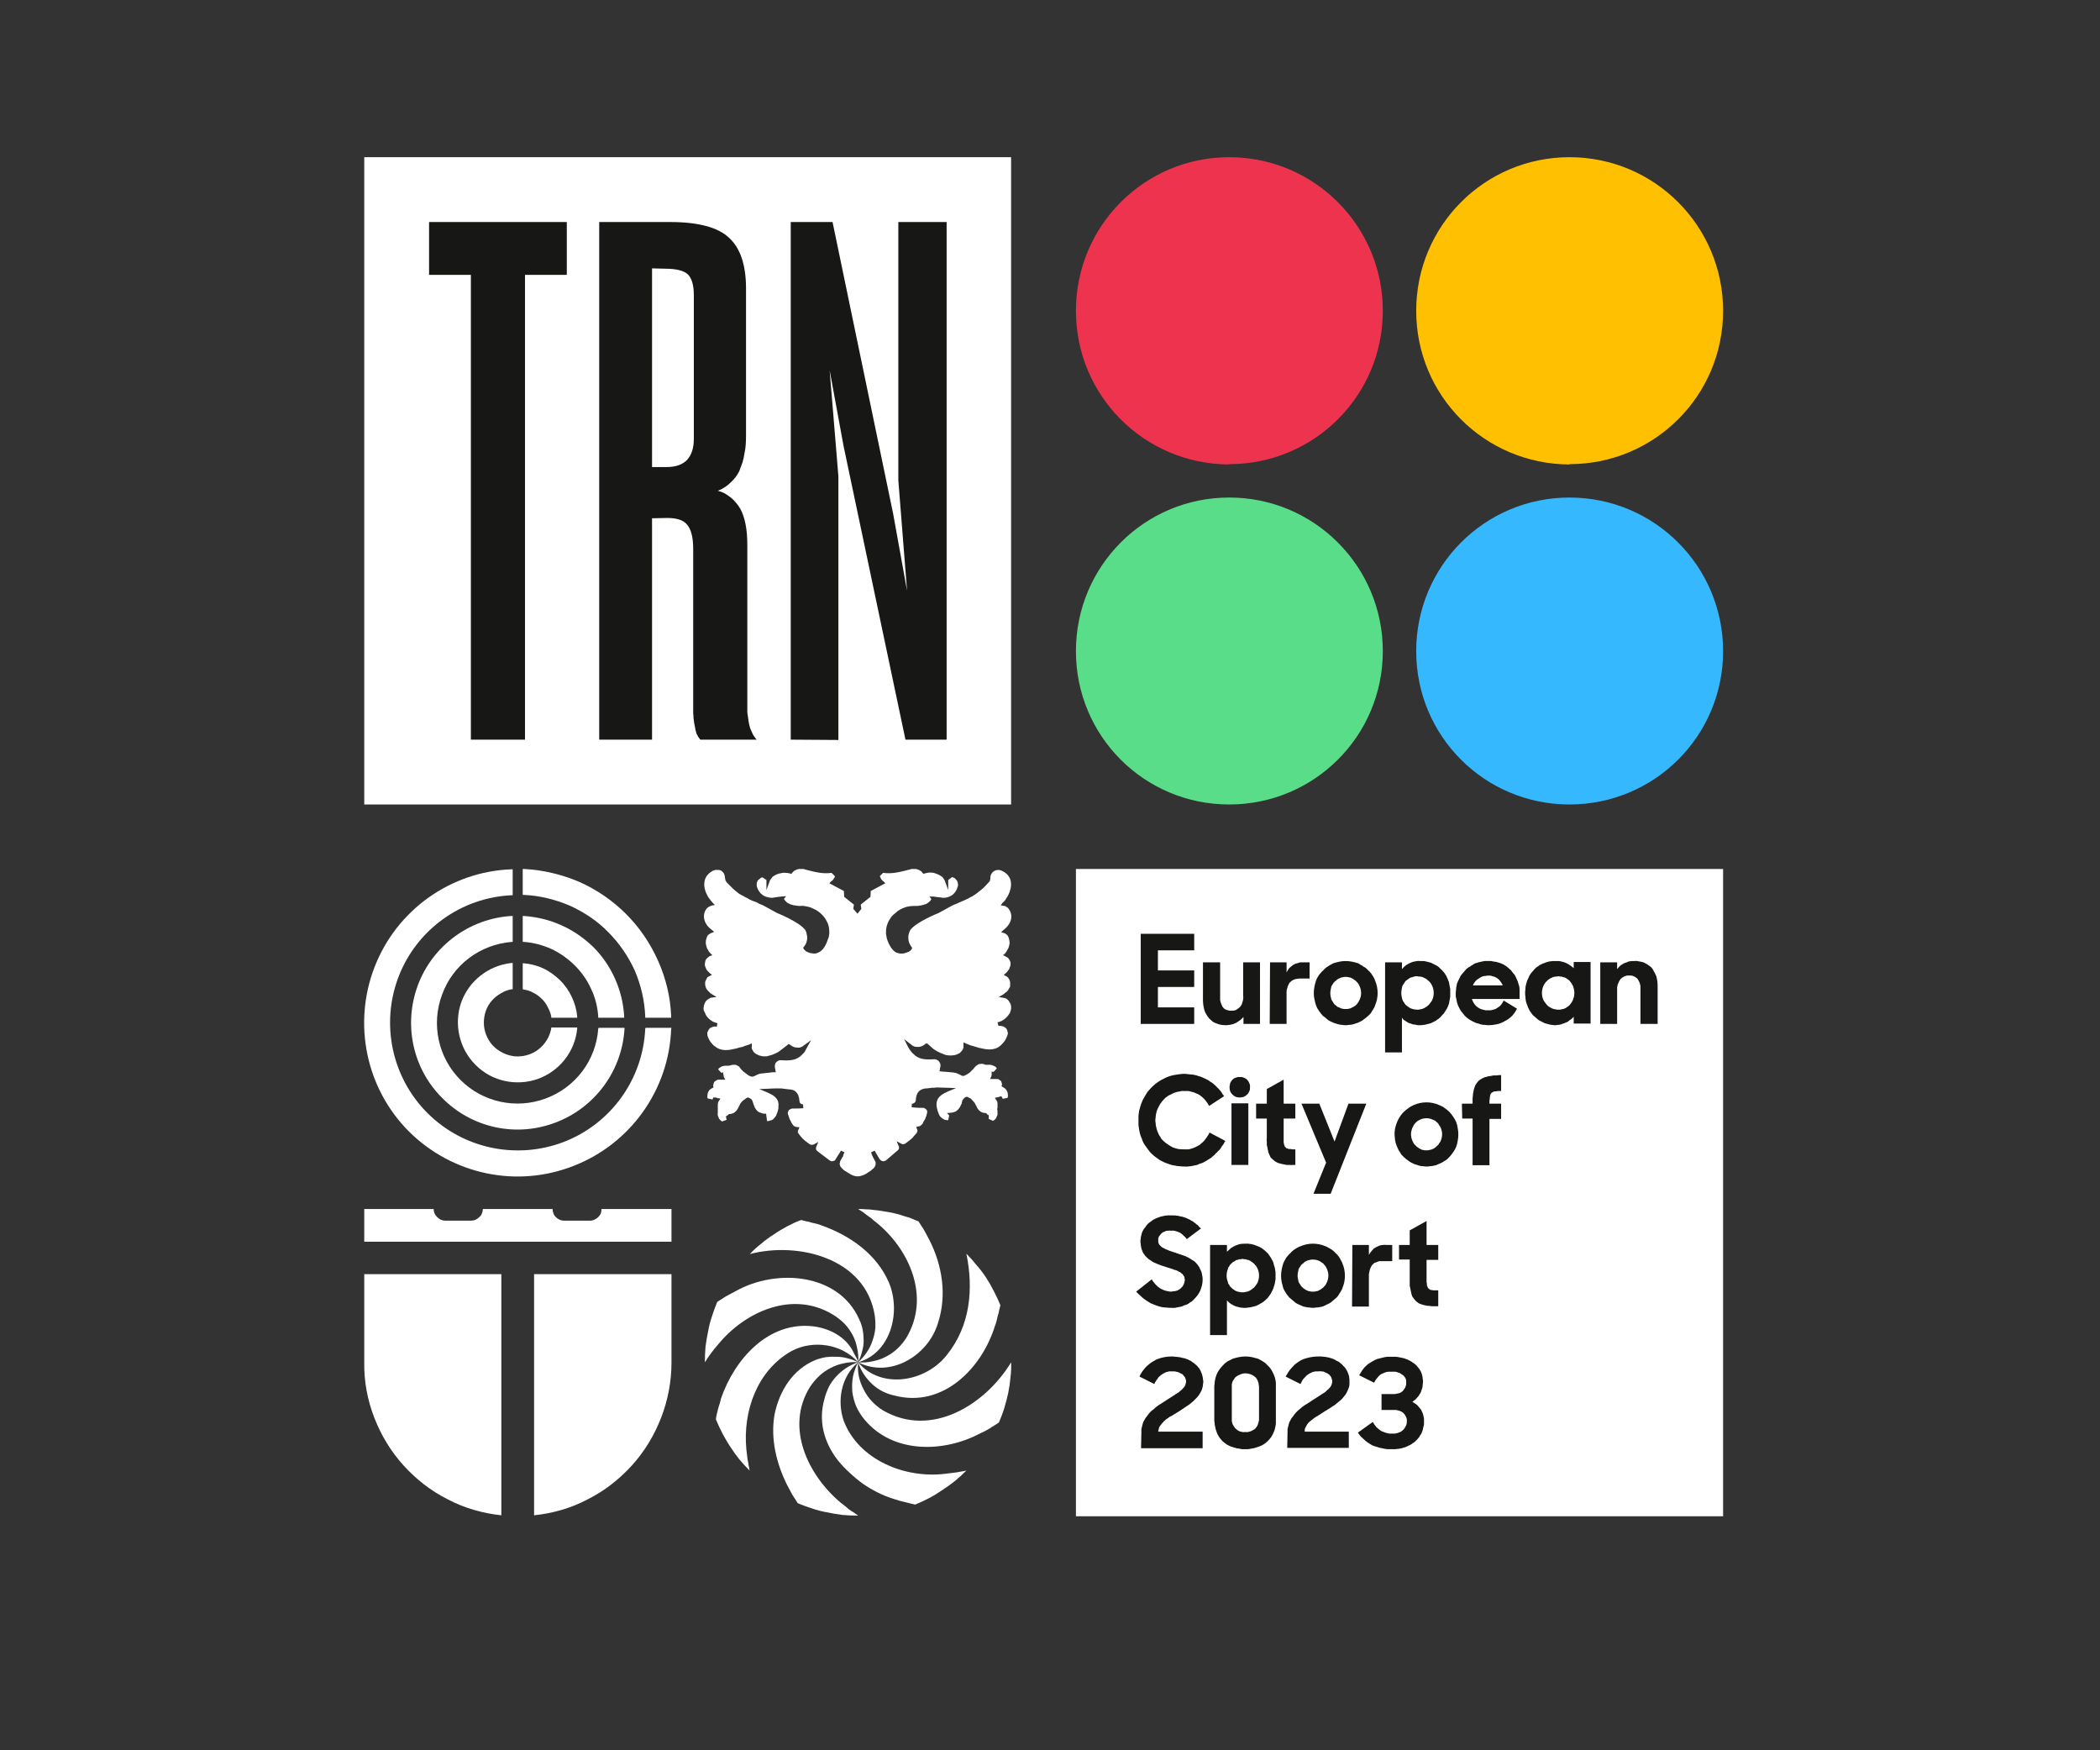 <svg version="1.2" xmlns="http://www.w3.org/2000/svg" viewBox="0 0 648 540" width="648" height="540">
	<rect x="0" y="0" width="648" height="540" fill="#333333" stroke="none"/>
	<title>logobt-svg</title>
	<style>
		.s0 { fill: #ffffff } 
		.s1 { fill: #171715 } 
		.s2 { fill: #ffc002 } 
		.s3 { fill: #36b8ff } 
		.s4 { fill: #ee334e } 
		.s5 { fill: #5add88 } 
	</style>
	<path id="Layer" class="s0" d="m332 268.1h199.7v199.7h-199.7z"/>
	<path id="Layer" class="s1" d="m352 288.1h16.5v5.1h-11.2v6.2h11.2v5.1h-11.2v6.3h11.2v5.1h-16.5z"/>
	<path id="Layer" class="s1" d="m378.4 316.3q-0.7 0-1.5-0.1-0.7-0.1-1.4-0.4-0.7-0.2-1.3-0.6-0.6-0.5-1.1-1-0.5-0.6-0.9-1.3-0.4-0.6-0.6-1.4-0.2-0.7-0.3-1.5-0.1-0.8-0.1-1.5v-11.6h5.3v10.9q0 0.4 0 0.8 0.1 0.4 0.2 0.8 0.1 0.3 0.3 0.7 0.1 0.4 0.4 0.7 0.2 0.3 0.5 0.5 0.3 0.2 0.7 0.3 0.3 0.1 0.7 0.2 0.3 0.1 0.7 0 0.4 0 0.7 0 0.4-0.1 0.7-0.2 0.3-0.2 0.6-0.4 0.3-0.2 0.6-0.5 0.3-0.3 0.5-0.7 0.2-0.4 0.3-0.9 0.2-0.4 0.2-0.9 0.1-0.5 0-0.9v-10.4h5.2v19h-5.1v-2.1q-0.3 0.2-0.5 0.5-0.3 0.3-0.6 0.5-0.3 0.2-0.6 0.4-0.3 0.2-0.6 0.4-0.4 0.1-0.7 0.3-0.4 0.1-0.8 0.2-0.3 0.1-0.7 0.1-0.4 0.1-0.8 0.1z"/>
	<path id="Layer" class="s1" d="m391.9 296.9h5.1v3.1q0.2-0.4 0.4-0.7 0.2-0.3 0.4-0.6 0.3-0.3 0.6-0.5 0.3-0.3 0.6-0.5 0.4-0.2 0.8-0.4 0.3-0.1 0.8-0.2 0.4-0.2 0.8-0.2 0.4 0 0.8 0h1.9v5h-3.1q-0.4 0-0.8 0.1-0.4 0-0.8 0.2-0.4 0.1-0.8 0.4-0.3 0.2-0.6 0.5-0.3 0.4-0.5 0.9-0.2 0.4-0.3 0.9-0.2 0.5-0.2 1 0 0.5 0 1v9h-5.2z"/>
	<path id="Layer" fill-rule="evenodd" class="s1" d="m415.2 316.3q-0.5 0-1-0.1-0.4 0-0.9-0.1-0.5-0.1-1-0.3-0.5-0.1-0.9-0.3-0.4-0.2-0.9-0.4-0.4-0.2-0.8-0.5-0.4-0.3-0.7-0.6-0.4-0.3-0.8-0.6-0.3-0.4-0.6-0.7-0.3-0.4-0.6-0.8-0.2-0.4-0.5-0.8-0.2-0.4-0.4-0.9-0.3-0.9-0.5-1.9-0.2-0.9-0.2-1.9 0-1 0.2-2 0.2-1 0.5-1.9 0.2-0.4 0.4-0.9 0.3-0.4 0.5-0.8 0.3-0.4 0.6-0.7 0.3-0.4 0.7-0.7 0.3-0.4 0.7-0.7 0.3-0.3 0.7-0.5 0.4-0.3 0.8-0.5 0.5-0.3 0.9-0.5 0.9-0.3 1.9-0.5 0.9-0.2 1.9-0.2 1 0 2 0.2 1 0.2 1.9 0.5 0.4 0.2 0.8 0.5 0.5 0.2 0.8 0.5 0.4 0.2 0.8 0.5 0.4 0.3 0.7 0.7 0.4 0.3 0.7 0.7 0.3 0.3 0.5 0.7 0.3 0.4 0.5 0.8 0.3 0.5 0.4 0.9 0.4 0.9 0.6 1.9 0.2 1 0.2 2 0 1-0.2 1.9-0.2 1-0.6 1.9-0.1 0.5-0.4 0.9-0.2 0.4-0.5 0.8-0.2 0.4-0.5 0.8-0.3 0.3-0.7 0.7-0.3 0.3-0.7 0.6-0.4 0.3-0.8 0.6-0.3 0.3-0.8 0.5-0.4 0.2-0.8 0.4-0.5 0.2-0.9 0.3-0.5 0.2-1 0.3-0.5 0.1-1 0.1-0.5 0.1-1 0.1zm0-5q0.3 0 0.5 0 0.3 0 0.5-0.1 0.2 0 0.5-0.1 0.2-0.1 0.4-0.2 0.2-0.1 0.4-0.2 0.2-0.1 0.4-0.2 0.2-0.2 0.4-0.3 0.2-0.2 0.3-0.3 0.2-0.2 0.3-0.4 0.2-0.2 0.3-0.4 0.1-0.2 0.2-0.4 0.1-0.2 0.2-0.4 0.2-0.5 0.3-0.9 0.1-0.5 0.1-1 0-0.5-0.1-1-0.1-0.5-0.3-1-0.1-0.2-0.2-0.4-0.1-0.2-0.2-0.4-0.1-0.2-0.3-0.4-0.1-0.1-0.3-0.3-0.1-0.2-0.3-0.3-0.2-0.2-0.4-0.3-0.2-0.1-0.4-0.3-0.2-0.1-0.4-0.2-0.2-0.1-0.4-0.2-0.3 0-0.5-0.1-0.2 0-0.5-0.1-0.2 0-0.5 0-0.2 0-0.5 0-0.2 0.1-0.4 0.1-0.3 0.1-0.5 0.1-0.2 0.1-0.4 0.2-0.3 0.1-0.5 0.2-0.2 0.2-0.4 0.3-0.1 0.1-0.3 0.3-0.2 0.1-0.4 0.3-0.1 0.2-0.3 0.3-0.1 0.2-0.2 0.4-0.2 0.2-0.3 0.4-0.1 0.2-0.2 0.4-0.1 0.5-0.2 1-0.1 0.5-0.1 1 0 0.5 0.1 1 0.1 0.4 0.2 0.9 0.1 0.2 0.2 0.4 0.1 0.2 0.3 0.4 0.1 0.2 0.2 0.4 0.2 0.2 0.3 0.4 0.2 0.1 0.4 0.3 0.2 0.1 0.3 0.3 0.2 0.1 0.4 0.2 0.2 0.1 0.5 0.2 0.2 0.1 0.4 0.2 0.2 0.1 0.5 0.1 0.2 0.1 0.4 0.1 0.3 0 0.5 0z"/>
	<path id="Layer" fill-rule="evenodd" class="s1" d="m438.4 316.3q-0.5 0-0.9 0-0.4-0.1-0.9-0.2-0.4 0-0.8-0.1-0.4-0.2-0.8-0.3-0.4-0.1-0.7-0.3-0.3-0.2-0.6-0.4-0.3-0.2-0.6-0.4-0.3-0.3-0.5-0.6v10.7h-5.2v-27.8h5.2v2.1q0.5-0.6 1.1-1.1 0.7-0.5 1.4-0.8 0.8-0.4 1.6-0.5 0.8-0.2 1.6-0.1 0.4 0 0.8 0 0.4 0 0.8 0.1 0.4 0.1 0.8 0.2 0.4 0.1 0.8 0.2 0.4 0.2 0.8 0.4 0.4 0.2 0.8 0.4 0.4 0.2 0.8 0.5 0.3 0.3 0.6 0.6 0.4 0.3 0.7 0.7 0.3 0.3 0.6 0.7 0.2 0.4 0.5 0.8 0.2 0.4 0.4 0.9 0.2 0.5 0.4 1 0.1 0.6 0.2 1.1 0.1 0.6 0.2 1.1 0 0.6 0 1.2 0 0.5 0 1.1-0.1 0.5-0.2 1.1-0.1 0.5-0.2 1.1-0.2 0.5-0.4 1-0.2 0.5-0.5 0.9-0.2 0.4-0.5 0.8-0.2 0.4-0.6 0.7-0.3 0.4-0.6 0.7-0.3 0.3-0.7 0.6-0.4 0.2-0.7 0.5-0.4 0.2-0.8 0.4-0.4 0.2-0.8 0.4-0.4 0.1-0.8 0.2-0.4 0.1-0.8 0.2-0.4 0.1-0.7 0.1-0.4 0.1-0.8 0.1zm-1.1-4.8q0.2 0 0.5 0 0.3-0.1 0.5-0.1 0.3-0.1 0.5-0.1 0.3-0.1 0.5-0.2 0.2-0.1 0.4-0.2 0.2-0.2 0.5-0.3 0.2-0.1 0.3-0.3 0.2-0.1 0.4-0.3 0.2-0.2 0.3-0.4 0.2-0.2 0.3-0.4 0.2-0.2 0.3-0.4 0.1-0.2 0.2-0.4 0.2-0.5 0.3-1 0.1-0.5 0.1-1.1 0-0.5-0.1-1-0.1-0.5-0.3-1-0.1-0.2-0.2-0.4-0.1-0.3-0.3-0.5-0.1-0.2-0.3-0.4-0.1-0.1-0.3-0.3-0.2-0.2-0.4-0.3-0.1-0.2-0.3-0.3-0.3-0.2-0.5-0.3-0.2-0.1-0.4-0.2-0.2-0.1-0.5-0.2-0.2 0-0.5-0.1-0.2 0-0.5 0-0.3-0.1-0.5-0.1-0.3 0-0.5 0-0.3 0.1-0.5 0.1-0.3 0.1-0.5 0.2-0.3 0-0.5 0.1-0.2 0.1-0.4 0.2-0.2 0.2-0.4 0.3-0.2 0.1-0.4 0.3-0.2 0.1-0.4 0.3-0.1 0.2-0.3 0.4-0.1 0.2-0.2 0.4-0.2 0.2-0.3 0.4-0.1 0.2-0.2 0.4-0.1 0.5-0.2 1-0.1 0.5-0.1 1 0 0.6 0.1 1.1 0.1 0.5 0.2 0.9 0.1 0.3 0.2 0.5 0.1 0.2 0.3 0.4 0.1 0.2 0.2 0.4 0.2 0.2 0.3 0.4 0.4 0.3 0.8 0.6 0.4 0.3 0.8 0.5 0.5 0.2 1 0.3 0.5 0.1 1 0.1z"/>
	<path id="Layer" fill-rule="evenodd" class="s1" d="m459.3 316.3q-0.6 0-1.1-0.1-0.5 0-1-0.1-0.5-0.1-1-0.3-0.5-0.1-1-0.3-0.9-0.4-1.7-0.9-0.8-0.5-1.5-1.2-0.6-0.7-1.2-1.5-0.5-0.8-0.9-1.7-0.1-0.4-0.3-0.9-0.1-0.5-0.2-1-0.1-0.4-0.2-0.9 0-0.5 0-1 0-0.5 0.1-1 0-0.5 0.1-1 0.1-0.5 0.2-1 0.2-0.4 0.4-0.9 0.2-0.4 0.4-0.8 0.2-0.5 0.5-0.9 0.3-0.4 0.6-0.7 0.3-0.4 0.6-0.7 0.3-0.4 0.7-0.7 0.4-0.3 0.8-0.5 0.4-0.3 0.8-0.5 0.4-0.3 0.8-0.5 0.5-0.1 1-0.3 0.4-0.1 0.9-0.2 0.5-0.1 1-0.2 0.5 0 1 0 0.5 0 1 0 0.5 0.1 1 0.2 0.6 0 1 0.2 0.5 0.1 1 0.3 0.4 0.2 0.9 0.4 0.4 0.3 0.8 0.5 0.4 0.3 0.7 0.6 0.4 0.3 0.7 0.6 0.3 0.4 0.6 0.8 0.3 0.3 0.6 0.7 0.2 0.4 0.4 0.8 0.2 0.5 0.4 0.9 0.2 0.4 0.3 0.9 0.2 0.5 0.3 1 0.1 0.5 0.1 1 0 0.4 0 0.9v1.9h-14.7q0.1 0.4 0.3 0.8 0.2 0.3 0.4 0.7 0.2 0.3 0.5 0.6 0.3 0.2 0.6 0.5 0.3 0.2 0.7 0.4 0.4 0.2 0.9 0.3 0.4 0.1 0.8 0.2 0.5 0 0.9 0 0.4 0 0.7 0 0.4-0.1 0.8-0.2 0.3-0.1 0.7-0.2 0.3-0.2 0.6-0.4 0.3-0.2 0.6-0.4 0.3-0.3 0.5-0.5 0.2-0.3 0.4-0.6 0.2-0.3 0.4-0.7l4.1 2.5q-0.6 1.2-1.5 2.2-1 1-2.2 1.6-1.1 0.7-2.5 1-1.3 0.3-2.6 0.3zm-0.2-15.3q-0.3 0-0.7 0.1-0.4 0-0.8 0.1-0.3 0.1-0.7 0.3-0.3 0.2-0.6 0.4-0.3 0.2-0.6 0.4-0.3 0.3-0.5 0.5-0.2 0.3-0.4 0.6-0.2 0.3-0.3 0.6h9.2q-0.1-0.3-0.3-0.6-0.2-0.3-0.4-0.6-0.2-0.3-0.5-0.6-0.2-0.2-0.5-0.4-0.3-0.2-0.7-0.4-0.3-0.1-0.7-0.2-0.3-0.1-0.7-0.2-0.4 0-0.8 0z"/>
	<path id="Layer" fill-rule="evenodd" class="s1" d="m479.8 316.3q-0.4 0-0.8-0.1-0.4 0-0.8-0.1-0.4-0.1-0.7-0.2-0.4-0.1-0.8-0.2-0.4-0.2-0.8-0.4-0.4-0.2-0.8-0.4-0.4-0.2-0.7-0.5-0.4-0.3-0.7-0.6-0.4-0.3-0.7-0.6-0.3-0.4-0.6-0.8-0.3-0.4-0.5-0.8-0.2-0.4-0.4-0.8-0.2-0.6-0.4-1.1-0.2-0.5-0.3-1.1-0.1-0.5-0.1-1.1-0.1-0.6-0.1-1.1 0-0.6 0.1-1.2 0-0.5 0.1-1.1 0.1-0.5 0.3-1.1 0.1-0.5 0.4-1 0.2-0.4 0.4-0.9 0.2-0.4 0.5-0.8 0.3-0.4 0.6-0.7 0.3-0.4 0.6-0.7 0.4-0.3 0.7-0.6 0.4-0.2 0.7-0.5 0.4-0.2 0.8-0.4 0.4-0.2 0.8-0.3 0.4-0.2 0.8-0.3 0.4-0.1 0.8-0.2 0.4 0 0.9-0.1 0.4 0 0.8 0 0.4 0 0.8 0 0.5 0 0.9 0.1 0.4 0.1 0.8 0.2 0.4 0.1 0.8 0.3 0.3 0.1 0.6 0.3 0.4 0.2 0.6 0.4 0.3 0.2 0.6 0.4 0.3 0.3 0.6 0.5v-1.9h5.2v19h-5.2v-2.1q-0.3 0.3-0.6 0.6-0.2 0.2-0.6 0.4-0.3 0.3-0.6 0.5-0.3 0.2-0.7 0.3-0.3 0.2-0.8 0.3-0.4 0.2-0.8 0.3-0.4 0.1-0.8 0.1-0.4 0.1-0.9 0.1zm1.1-4.8q-0.1 0-0.1 0 0 0 0 0zm0.5 0q0.3-0.1 0.5-0.1 0.3-0.1 0.5-0.1 0.3-0.1 0.5-0.2 0.2-0.1 0.4-0.2 0.2-0.2 0.4-0.3 0.2-0.1 0.4-0.3 0.2-0.2 0.3-0.3 0.2-0.2 0.3-0.4 0.2-0.2 0.3-0.4 0.1-0.2 0.2-0.4 0.2-0.2 0.2-0.5 0.2-0.4 0.3-0.9 0.1-0.5 0.1-1.1 0-0.5-0.1-1-0.1-0.5-0.3-1 0-0.2-0.2-0.4-0.1-0.2-0.2-0.4-0.1-0.2-0.3-0.4-0.1-0.2-0.3-0.4-0.1-0.2-0.3-0.3-0.2-0.2-0.4-0.3-0.2-0.1-0.4-0.3-0.2-0.1-0.4-0.2-0.2-0.1-0.5-0.1-0.2-0.1-0.5-0.2-0.2 0-0.5 0-0.2-0.1-0.5-0.1-0.3 0-0.5 0.1-0.3 0-0.5 0-0.3 0.1-0.5 0.1-0.3 0.1-0.5 0.2-0.5 0.2-0.9 0.5-0.4 0.2-0.7 0.6-0.4 0.3-0.6 0.7-0.3 0.4-0.5 0.9-0.2 0.5-0.3 1-0.1 0.5-0.1 1 0 0.6 0.1 1.1 0.1 0.5 0.3 1 0.1 0.2 0.2 0.4 0.1 0.2 0.3 0.4 0.1 0.2 0.3 0.4 0.1 0.2 0.3 0.4 0.2 0.2 0.3 0.3 0.2 0.2 0.4 0.3 0.2 0.1 0.5 0.3 0.2 0.1 0.4 0.2 0.2 0.1 0.5 0.2 0.2 0 0.5 0.1 0.3 0 0.5 0.1 0.3 0 0.5 0 0.3 0 0.5 0z"/>
	<path id="Layer" class="s1" d="m493.8 296.9h5.2v2.1q0.2-0.3 0.5-0.6 0.2-0.2 0.5-0.5 0.3-0.2 0.6-0.4 0.3-0.2 0.7-0.4 0.3-0.1 0.7-0.2 0.3-0.2 0.7-0.3 0.4 0 0.8-0.1 0.4 0 0.8 0 0.7-0.1 1.4 0.1 0.7 0.1 1.4 0.3 0.7 0.3 1.3 0.7 0.6 0.4 1.2 0.9 0.5 0.6 0.8 1.3 0.4 0.7 0.7 1.4 0.2 0.8 0.3 1.5 0.1 0.8 0.1 1.6v11.6h-5.3v-10.9q0-0.4 0-0.8-0.1-0.4-0.2-0.8-0.1-0.4-0.3-0.7-0.2-0.4-0.4-0.7-0.3-0.3-0.6-0.5-0.3-0.2-0.6-0.3-0.3-0.2-0.7-0.2-0.4-0.1-0.7 0-0.4-0.1-0.7 0-0.4 0.1-0.7 0.2-0.4 0.2-0.7 0.4-0.2 0.2-0.5 0.4-0.3 0.4-0.5 0.8-0.2 0.4-0.4 0.9-0.1 0.4-0.2 0.9 0 0.5 0 0.9v10.4h-5.2z"/>
	<path id="Layer" class="s1" d="m365.5 359.9q-0.7 0-1.5-0.1-0.7 0-1.5-0.2-0.7-0.1-1.4-0.3-0.7-0.3-1.4-0.5-0.7-0.3-1.3-0.6-0.6-0.3-1.1-0.7-0.6-0.4-1.1-0.8-0.5-0.5-1-0.9-0.5-0.5-0.9-1.1-0.4-0.5-0.8-1.1-0.4-0.5-0.7-1.1-0.3-0.6-0.5-1.3-0.3-0.6-0.5-1.3-0.2-0.7-0.3-1.4-0.1-0.7-0.2-1.4 0-0.7 0-1.4 0-0.8 0-1.5 0.1-0.7 0.2-1.5 0.2-0.7 0.4-1.4 0.2-0.7 0.5-1.4 0.2-0.6 0.6-1.2 0.3-0.6 0.7-1.2 0.3-0.6 0.8-1.1 0.4-0.5 0.9-1 0.5-0.5 1-0.9 0.5-0.4 1.1-0.8 0.6-0.4 1.2-0.7 0.6-0.3 1.2-0.6 0.7-0.3 1.4-0.5 0.7-0.2 1.4-0.3 0.7-0.1 1.4-0.2 0.7-0.1 1.4-0.1 0.5 0 1 0.1 0.5 0 0.9 0.1 0.5 0 1 0.1 0.4 0.1 0.9 0.2 0.4 0.2 0.9 0.3 0.4 0.1 0.8 0.3 0.4 0.2 0.9 0.4 0.4 0.2 0.8 0.4 0.4 0.2 0.7 0.5 0.4 0.2 0.8 0.5 0.3 0.3 0.7 0.6 0.3 0.3 0.6 0.6 0.3 0.3 0.6 0.6 0.3 0.4 0.6 0.7 0.3 0.4 0.5 0.8 0.3 0.3 0.5 0.7l-4.6 3q-0.3-0.5-0.6-1-0.3-0.4-0.7-0.9-0.4-0.4-0.8-0.8-0.5-0.4-0.9-0.7-0.5-0.3-1.1-0.5-0.5-0.3-1.1-0.4-0.6-0.2-1.2-0.3-0.5 0-1.1 0-0.5 0-1 0-0.4 0.1-0.9 0.2-0.4 0-0.9 0.2-0.4 0.1-0.8 0.3-0.4 0.2-0.8 0.4-0.4 0.2-0.8 0.4-0.3 0.3-0.7 0.5-0.3 0.3-0.6 0.6-0.3 0.3-0.6 0.7-0.2 0.3-0.5 0.7-0.2 0.3-0.4 0.7-0.2 0.4-0.4 0.8-0.2 0.4-0.3 0.8-0.1 0.5-0.2 0.9-0.1 0.5-0.1 0.9-0.1 0.5-0.1 0.9 0 0.5 0.1 0.9 0 0.5 0.1 0.9 0.1 0.5 0.2 0.9 0.1 0.4 0.3 0.9 0.2 0.3 0.3 0.7 0.2 0.4 0.5 0.8 0.2 0.3 0.4 0.7 0.3 0.3 0.6 0.6 0.6 0.6 1.4 1.1 0.7 0.5 1.5 0.9 0.8 0.3 1.7 0.5 0.9 0.1 1.8 0.1 0.6 0 1.3 0 0.6-0.1 1.2-0.3 0.6-0.2 1.2-0.5 0.6-0.3 1.1-0.6 0.5-0.4 0.9-0.8 0.5-0.4 0.8-0.9 0.4-0.5 0.7-1 0.4-0.5 0.6-1.1l4.9 2.6q-0.3 0.4-0.5 0.9-0.3 0.4-0.6 0.8-0.2 0.4-0.5 0.8-0.3 0.4-0.7 0.7-0.3 0.4-0.7 0.7-0.3 0.4-0.7 0.7-0.3 0.3-0.7 0.6-0.4 0.3-0.8 0.5-0.4 0.3-0.8 0.5-0.5 0.3-0.9 0.5-0.4 0.2-0.9 0.3-0.5 0.2-0.9 0.4-0.5 0.1-1 0.2-0.4 0.1-0.9 0.2-0.5 0-1 0.1-0.5 0-1 0z"/>
	<path id="Layer" class="s1" d="m379.4 335.4q0-0.3 0.1-0.6 0-0.3 0.1-0.6 0.1-0.3 0.3-0.6 0.2-0.2 0.4-0.5 0.2-0.2 0.5-0.4 0.2-0.1 0.5-0.2 0.3-0.1 0.6-0.2 0.3 0 0.7 0 0.6-0.1 1.2 0.2 0.6 0.2 1 0.6 0.5 0.5 0.7 1.1 0.3 0.6 0.2 1.2 0 0.3 0 0.7-0.1 0.3-0.2 0.6-0.1 0.2-0.3 0.5-0.1 0.3-0.4 0.5-0.2 0.2-0.5 0.4-0.2 0.1-0.5 0.3-0.3 0.1-0.6 0.1-0.3 0.1-0.6 0.1-0.7 0-1.3-0.2-0.6-0.3-1-0.7-0.5-0.5-0.7-1-0.2-0.6-0.2-1.3zm0.6 5h5.2v19h-5.2z"/>
	<path id="Layer" class="s1" d="m387.6 340.5h3.3v-4.5l5.2-2.9v7.4h3.6v4.6h-3.6v6.1q0 0.2 0 0.4 0 0.3 0 0.5 0 0.2 0 0.4 0.1 0.3 0.1 0.5 0 0.1 0.1 0.3 0 0.1 0.1 0.2 0 0.2 0.1 0.3 0.1 0.1 0.2 0.2 0.1 0.1 0.2 0.2 0.1 0.1 0.3 0.1 0.1 0.1 0.2 0.1 0.2 0 0.3 0.1 0.3 0 0.5 0 0.3 0 0.5 0.1 0.2 0 0.5 0 0.2 0 0.5 0v4.8h-0.8q-0.5 0.1-1 0-0.4 0-0.9 0-0.5-0.1-1-0.2-0.4-0.1-0.9-0.2-0.4-0.1-0.7-0.2-0.3-0.1-0.6-0.3-0.4-0.2-0.6-0.4-0.3-0.2-0.6-0.5-0.2-0.2-0.5-0.5-0.2-0.3-0.3-0.6-0.2-0.4-0.3-0.7-0.2-0.4-0.2-0.7-0.1-0.5-0.2-1-0.1-0.5-0.2-0.9 0-0.5 0-1-0.1-0.5 0-1v-6.1h-3.3z"/>
	<path id="Layer" class="s1" d="m409.2 358.7l-7.6-18.2h5.5l4.7 11.7 4.3-11.7h5.5l-11 27.8h-5.3z"/>
	<path id="Layer" fill-rule="evenodd" class="s1" d="m440.2 359.9q-0.5 0-1-0.1-0.5 0-1-0.1-0.5-0.1-0.9-0.3-0.5-0.1-1-0.3-0.4-0.2-0.8-0.4-0.4-0.2-0.8-0.5-0.4-0.3-0.8-0.6-0.4-0.3-0.7-0.6-0.3-0.3-0.7-0.7-0.3-0.4-0.5-0.8-0.3-0.4-0.5-0.8-0.2-0.4-0.4-0.9-0.6-1.3-0.7-2.8-0.2-1.5 0.1-2.9 0.3-1.4 1-2.8 0.7-1.3 1.7-2.3 0.3-0.3 0.7-0.6 0.4-0.3 0.8-0.6 0.4-0.3 0.8-0.5 0.4-0.2 0.8-0.4 0.9-0.4 1.9-0.6 1-0.2 2-0.2 1 0 1.9 0.2 1 0.2 1.9 0.6 0.5 0.2 0.9 0.4 0.4 0.2 0.8 0.5 0.4 0.3 0.8 0.6 0.3 0.3 0.7 0.6 0.3 0.3 0.6 0.7 0.3 0.4 0.6 0.8 0.2 0.4 0.5 0.8 0.2 0.4 0.4 0.8 0.4 1 0.5 1.9 0.2 1 0.2 2 0 1-0.2 2-0.1 0.9-0.5 1.9-0.2 0.4-0.4 0.8-0.3 0.5-0.5 0.8-0.3 0.4-0.6 0.8-0.3 0.4-0.6 0.7-0.4 0.4-0.7 0.7-0.4 0.3-0.8 0.5-0.4 0.3-0.8 0.5-0.4 0.2-0.9 0.4-0.4 0.2-0.9 0.4-0.5 0.1-1 0.2-0.4 0.1-0.9 0.1-0.5 0.1-1 0.1zm0-5q0.2 0 0.5 0 0.2-0.1 0.4-0.1 0.3-0.1 0.5-0.1 0.2-0.1 0.5-0.2 0.2-0.1 0.4-0.2 0.2-0.1 0.4-0.3 0.2-0.1 0.3-0.3 0.2-0.1 0.4-0.3 0.1-0.2 0.3-0.3 0.1-0.2 0.2-0.4 0.2-0.2 0.3-0.4 0.1-0.2 0.2-0.4 0.2-0.5 0.3-1 0.1-0.5 0.1-1 0-0.5-0.1-0.9-0.1-0.5-0.3-1-0.1-0.2-0.2-0.4-0.1-0.2-0.3-0.4-0.1-0.2-0.2-0.4-0.2-0.2-0.3-0.4-0.2-0.1-0.4-0.3-0.1-0.1-0.3-0.3-0.2-0.1-0.4-0.2-0.2-0.1-0.5-0.2-0.4-0.2-0.9-0.3-0.4-0.1-0.9-0.1-0.5 0-1 0.1-0.5 0.1-0.9 0.3-0.2 0.1-0.4 0.2-0.2 0.1-0.4 0.2-0.2 0.2-0.4 0.3-0.1 0.2-0.3 0.3-0.2 0.2-0.3 0.4-0.2 0.2-0.3 0.4-0.1 0.2-0.2 0.4-0.1 0.2-0.2 0.4-0.2 0.5-0.3 1-0.1 0.4-0.1 0.9 0 0.5 0.1 1 0.1 0.5 0.3 1 0.1 0.2 0.2 0.4 0.1 0.2 0.2 0.4 0.1 0.2 0.3 0.4 0.1 0.1 0.3 0.3 0.2 0.2 0.3 0.3 0.2 0.2 0.4 0.3 0.2 0.1 0.4 0.3 0.2 0.1 0.4 0.2 0.2 0.1 0.4 0.2 0.3 0.1 0.5 0.1 0.2 0.1 0.5 0.1 0.2 0 0.5 0z"/>
	<path id="Layer" class="s1" d="m451.1 340.5h3.3v-0.5q0-0.5 0-1 0-0.5 0.1-1 0-0.5 0.1-0.9 0.1-0.5 0.2-1 0.2-0.7 0.5-1.4 0.4-0.6 0.9-1.2 0.6-0.5 1.2-0.8 0.7-0.4 1.4-0.5 0.5-0.2 1-0.2 0.5-0.1 1-0.2 0.5 0 1 0 0.5-0.1 1-0.1h0.4v4.9q-0.2 0-0.5 0-0.2 0-0.4 0-0.3 0-0.5 0.1-0.3 0-0.5 0-0.3 0-0.6 0.2-0.2 0.1-0.5 0.3-0.2 0.2-0.3 0.5-0.1 0.3-0.1 0.5-0.1 0.3-0.1 0.5 0 0.2 0 0.4-0.1 0.3-0.1 0.5 0 0.2 0 0.4v0.5h3.6v4.7h-3.6v14.3h-5.2v-14.4h-3.2z"/>
	<path id="Layer" class="s1" d="m361.5 403.5q-0.9 0-1.7-0.1-0.8 0-1.6-0.2-0.8-0.2-1.6-0.5-0.8-0.3-1.5-0.6-0.7-0.4-1.3-0.8-0.6-0.4-1.1-0.8-0.6-0.5-1.1-1-0.6-0.5-1-1l4.8-3.8q0.2 0.4 0.5 0.8 0.3 0.4 0.6 0.7 0.4 0.4 0.7 0.7 0.4 0.3 0.8 0.6 0.4 0.2 0.8 0.4 0.4 0.2 0.8 0.3 0.5 0.1 0.9 0.2 0.5 0.1 0.9 0.1 0.2 0 0.5-0.1 0.2 0 0.4 0 0.3-0.1 0.5-0.1 0.2-0.1 0.4-0.1 0.2-0.1 0.4-0.2 0.1-0.1 0.3-0.2 0.2-0.1 0.3-0.2 0.2-0.1 0.3-0.3 0.1-0.1 0.2-0.2 0.2-0.2 0.3-0.3 0.1-0.2 0.1-0.3 0.1-0.2 0.2-0.3 0.1-0.2 0.1-0.4 0.1-0.1 0.1-0.3 0-0.2 0.1-0.4 0-0.1 0-0.3 0-0.2-0.1-0.4 0-0.2 0-0.4-0.1-0.2-0.2-0.3-0.1-0.2-0.2-0.3-0.1-0.2-0.3-0.4-0.1-0.1-0.3-0.2-0.2-0.1-0.3-0.3-0.2-0.1-0.4-0.1-0.2-0.2-0.4-0.3-0.3-0.1-0.5-0.2-0.2-0.1-0.5-0.1-0.2-0.1-0.4-0.2l-2.2-0.7q-1.4-0.4-2.8-1-0.3-0.1-0.7-0.3-0.3-0.1-0.6-0.3-0.3-0.2-0.6-0.4-0.3-0.2-0.6-0.4-0.3-0.3-0.6-0.5-0.2-0.3-0.5-0.5-0.2-0.3-0.4-0.6-0.2-0.3-0.4-0.6-0.1-0.4-0.3-0.8-0.1-0.4-0.2-0.8-0.1-0.5-0.1-0.9-0.1-0.4-0.1-0.8 0-0.5 0.1-0.9 0-0.4 0.1-0.7 0.1-0.4 0.2-0.8 0.1-0.4 0.3-0.8 0.2-0.3 0.4-0.7 0.2-0.3 0.5-0.6 0.2-0.4 0.5-0.7 0.2-0.2 0.5-0.5 0.4-0.3 0.7-0.5 0.4-0.3 0.7-0.5 0.4-0.2 0.8-0.4 0.4-0.2 0.8-0.3 0.4-0.2 0.9-0.3 0.4-0.1 0.9-0.2 0.5-0.1 0.9-0.1 0.5-0.1 1 0 0.4-0.1 0.8 0 0.3 0 0.7 0 0.4 0.1 0.8 0.1 0.4 0.1 0.8 0.2 0.3 0 0.6 0.1 0.3 0.1 0.6 0.2 0.3 0.1 0.6 0.2 0.3 0.2 0.6 0.3 0.3 0.1 0.6 0.3 0.2 0.1 0.5 0.3 0.3 0.1 0.5 0.3 0.3 0.2 0.5 0.4 0.2 0.2 0.5 0.4 0.2 0.1 0.4 0.3 0.2 0.3 0.4 0.5 0.3 0.2 0.5 0.4l-4.4 3.3q-0.4-0.6-1-1.1-0.5-0.5-1.1-0.9-0.7-0.3-1.4-0.5-0.7-0.2-1.5-0.1-0.4-0.1-0.7 0-0.4 0-0.8 0.1-0.3 0.2-0.7 0.3-0.3 0.2-0.6 0.4-0.2 0.3-0.4 0.5-0.2 0.3-0.4 0.5-0.1 0.3-0.2 0.6 0 0.3 0 0.7 0 0.1 0 0.3 0 0.2 0.1 0.4 0.1 0.2 0.1 0.3 0.1 0.2 0.2 0.3 0.2 0.2 0.3 0.3 0.2 0.2 0.3 0.3 0.2 0.1 0.3 0.2 0.2 0.1 0.4 0.2 0.2 0.1 0.4 0.2 0.2 0.2 0.5 0.2 0.2 0.1 0.4 0.2 0.3 0.1 0.5 0.2l2.1 0.7q1.4 0.5 2.9 1 0.3 0.2 0.6 0.3 0.4 0.2 0.7 0.4 0.3 0.2 0.6 0.4 0.4 0.2 0.7 0.4 0.6 0.5 1.1 1.2 0.5 0.6 0.8 1.4 0.4 0.7 0.5 1.5 0.2 0.8 0.2 1.6 0 0.8-0.2 1.7-0.2 0.8-0.5 1.6-0.3 0.7-0.8 1.4-0.5 0.7-1.1 1.3-0.3 0.3-0.6 0.6-0.4 0.3-0.8 0.5-0.3 0.3-0.7 0.5-0.4 0.2-0.9 0.3-0.4 0.2-0.9 0.4-0.5 0.1-1.1 0.2-0.5 0.1-1 0.2-0.5 0-1 0z"/>
	<path id="Layer" fill-rule="evenodd" class="s1" d="m384.4 403.5q-0.4 0-0.8 0-0.5-0.1-0.9-0.1-0.4-0.1-0.8-0.2-0.5-0.1-0.9-0.3-0.3-0.1-0.6-0.3-0.4-0.2-0.7-0.4-0.3-0.2-0.5-0.4-0.3-0.3-0.6-0.6v10.7h-5.2v-27.8h5.2v2.1q0.6-0.6 1.2-1.1 0.7-0.5 1.4-0.8 0.7-0.3 1.5-0.5 0.8-0.1 1.7-0.1 0.4 0 0.8 0 0.4 0.1 0.8 0.1 0.4 0.1 0.8 0.2 0.4 0.1 0.8 0.3 0.4 0.1 0.8 0.3 0.4 0.2 0.8 0.4 0.4 0.3 0.7 0.5 0.4 0.3 0.7 0.6 0.3 0.3 0.7 0.7 0.3 0.4 0.5 0.7 0.3 0.4 0.5 0.8 0.3 0.5 0.5 0.9 0.2 0.5 0.3 1.1 0.2 0.5 0.3 1 0.1 0.6 0.2 1.2 0 0.5 0 1.1 0 0.5 0 1.1-0.1 0.6-0.2 1.1-0.1 0.6-0.3 1.1-0.1 0.5-0.4 1.1-0.2 0.4-0.4 0.8-0.2 0.4-0.5 0.8-0.3 0.4-0.6 0.8-0.3 0.3-0.7 0.7-0.3 0.2-0.6 0.5-0.4 0.3-0.8 0.5-0.3 0.2-0.7 0.4-0.4 0.2-0.8 0.4-0.4 0.1-0.8 0.2-0.4 0.1-0.8 0.2-0.4 0.1-0.8 0.1-0.4 0.1-0.8 0.1zm-1-4.8q0.2 0 0.5 0 0.2-0.1 0.5-0.1 0.2-0.1 0.5-0.1 0.2-0.1 0.5-0.2 0.2-0.1 0.4-0.2 0.2-0.1 0.4-0.3 0.2-0.1 0.4-0.3 0.2-0.1 0.4-0.3 0.2-0.2 0.3-0.4 0.2-0.2 0.3-0.4 0.2-0.2 0.3-0.4 0.1-0.2 0.2-0.4 0.2-0.5 0.3-1 0.1-0.5 0.1-1.1 0-0.5-0.1-1-0.1-0.5-0.3-1-0.1-0.2-0.2-0.4-0.1-0.2-0.3-0.5-0.1-0.2-0.3-0.3-0.1-0.2-0.3-0.4-0.2-0.2-0.4-0.3-0.1-0.2-0.4-0.3-0.2-0.2-0.4-0.3-0.2-0.1-0.4-0.2-0.2-0.1-0.5-0.1-0.2-0.1-0.5-0.2-0.2 0-0.5 0-0.3-0.1-0.5-0.1-0.3 0-0.5 0.1-0.3 0-0.5 0-0.3 0.1-0.5 0.2-0.3 0-0.5 0.1-0.2 0.1-0.4 0.3-0.2 0.1-0.4 0.2-0.2 0.1-0.4 0.3-0.2 0.2-0.3 0.3-0.2 0.2-0.4 0.4-0.1 0.2-0.2 0.4-0.2 0.2-0.3 0.4-0.1 0.2-0.1 0.4-0.2 0.5-0.3 1-0.1 0.5-0.1 1 0 0.6 0.1 1.1 0.1 0.5 0.3 0.9 0 0.3 0.1 0.5 0.1 0.2 0.3 0.4 0.1 0.2 0.2 0.4 0.2 0.2 0.4 0.4 0.1 0.2 0.3 0.3 0.2 0.2 0.4 0.3 0.2 0.2 0.4 0.3 0.2 0.1 0.4 0.2 0.2 0.1 0.5 0.2 0.2 0 0.5 0.1 0.2 0 0.5 0.1 0.2 0 0.5 0z"/>
	<path id="Layer" fill-rule="evenodd" class="s1" d="m405.1 403.5q-0.5 0-0.9-0.1-0.5 0-1-0.1-0.5-0.1-1-0.2-0.5-0.2-0.9-0.4-0.4-0.2-0.9-0.4-0.4-0.2-0.8-0.5-0.4-0.3-0.7-0.6-0.4-0.3-0.7-0.6-0.4-0.3-0.7-0.7-0.3-0.4-0.6-0.8-0.2-0.4-0.5-0.8-0.2-0.4-0.4-0.8-0.3-1-0.5-1.9-0.2-1-0.2-2 0-1 0.2-2 0.2-1 0.5-1.9 0.2-0.4 0.4-0.8 0.3-0.5 0.5-0.9 0.3-0.4 0.6-0.7 0.3-0.4 0.7-0.7 0.3-0.4 0.7-0.7 0.3-0.3 0.7-0.5 0.4-0.3 0.8-0.5 0.5-0.3 0.9-0.4 0.9-0.4 1.9-0.6 0.9-0.2 1.9-0.2 1 0 2 0.2 1 0.2 1.9 0.6 0.4 0.1 0.8 0.4 0.5 0.2 0.9 0.5 0.4 0.2 0.7 0.5 0.4 0.3 0.7 0.7 0.4 0.3 0.7 0.7 0.3 0.3 0.5 0.7 0.3 0.4 0.5 0.9 0.3 0.4 0.4 0.8 0.4 0.9 0.6 1.9 0.2 1 0.2 2 0 1-0.2 2-0.2 0.9-0.6 1.9-0.1 0.4-0.4 0.8-0.2 0.4-0.5 0.8-0.2 0.4-0.5 0.8-0.3 0.4-0.7 0.7-0.3 0.3-0.7 0.6-0.3 0.3-0.7 0.6-0.4 0.3-0.9 0.5-0.4 0.2-0.8 0.4-0.5 0.2-0.9 0.4-0.5 0.1-1 0.2-0.5 0.1-1 0.1-0.5 0.1-1 0.1zm0-5q0.3 0 0.5 0 0.3-0.1 0.5-0.1 0.2-0.1 0.5-0.1 0.2-0.1 0.4-0.2 0.2-0.1 0.4-0.2 0.2-0.1 0.4-0.3 0.2-0.1 0.4-0.3 0.2-0.1 0.3-0.3 0.2-0.2 0.3-0.3 0.2-0.2 0.3-0.4 0.1-0.2 0.2-0.4 0.1-0.2 0.2-0.4 0.2-0.5 0.3-1 0.1-0.5 0.1-1 0-0.5-0.1-0.9-0.1-0.5-0.3-1-0.1-0.2-0.2-0.4-0.1-0.2-0.2-0.4-0.1-0.2-0.3-0.4-0.1-0.2-0.3-0.3-0.1-0.2-0.3-0.4-0.2-0.1-0.4-0.2-0.2-0.2-0.4-0.3-0.2-0.1-0.4-0.2-0.4-0.2-0.9-0.3-0.5-0.1-1-0.1-0.5 0-0.9 0.1-0.5 0.1-1 0.3-0.2 0.1-0.4 0.2-0.2 0.1-0.4 0.3-0.1 0.1-0.3 0.3-0.2 0.1-0.4 0.3-0.1 0.1-0.3 0.3-0.1 0.2-0.2 0.4-0.2 0.2-0.3 0.4-0.1 0.2-0.2 0.4-0.1 0.5-0.2 1-0.1 0.5-0.1 1 0 0.4 0.1 0.9 0.1 0.5 0.2 1 0.2 0.4 0.5 0.8 0.2 0.4 0.5 0.7 0.4 0.4 0.7 0.6 0.4 0.3 0.8 0.5 0.3 0.1 0.5 0.2 0.2 0.1 0.5 0.1 0.2 0.1 0.5 0.1 0.2 0 0.4 0z"/>
	<path id="Layer" class="s1" d="m417.3 384.1h5.1v3.1q0.2-0.4 0.4-0.7 0.2-0.3 0.5-0.6 0.2-0.3 0.5-0.6 0.3-0.2 0.6-0.4 0.4-0.2 0.8-0.4 0.4-0.2 0.8-0.3 0.4-0.1 0.8-0.1 0.4-0.1 0.9 0h1.9v5h-3.2q-0.4 0-0.8 0-0.4 0.1-0.8 0.3-0.4 0.1-0.8 0.3-0.3 0.3-0.6 0.6-0.3 0.4-0.5 0.9-0.2 0.4-0.3 0.9-0.1 0.5-0.2 1 0 0.5 0 1v9h-5.2z"/>
	<path id="Layer" class="s1" d="m431.7 384.1h3.3v-4.5l5.2-2.9v7.4h3.6v4.6h-3.6v6q0 0.3 0 0.5 0 0.2 0 0.4 0.1 0.3 0.1 0.5 0 0.2 0 0.4 0.1 0.2 0.1 0.3 0 0.1 0.1 0.3 0.1 0.1 0.1 0.2 0.1 0.1 0.2 0.2 0.1 0.1 0.2 0.2 0.2 0.1 0.3 0.2 0.1 0 0.3 0.1 0.1 0 0.3 0 0.2 0.1 0.5 0.1 0.2 0 0.4 0 0.3 0 0.5 0 0.3 0 0.5 0v4.9h-0.8q-0.5 0-1 0-0.4 0-0.9-0.1-0.5 0-1-0.1-0.4-0.1-0.9-0.2-0.7-0.2-1.4-0.5-0.6-0.4-1.1-0.9-0.5-0.6-0.9-1.2-0.3-0.7-0.4-1.4-0.1-0.5-0.2-1-0.1-0.5-0.2-0.9 0-0.5 0-1 0-0.5 0-1v-6.1h-3.3z"/>
	<path id="Layer" class="s1" d="m352.2 441.7q0-0.4 0-0.8 0.1-0.4 0.2-0.8 0.1-0.5 0.2-0.8 0.1-0.4 0.3-0.8 0.2-0.4 0.4-0.7 0.2-0.4 0.5-0.7 0.2-0.3 0.5-0.7 0.2-0.3 0.5-0.6 0.3-0.3 0.6-0.6 0.3-0.2 0.7-0.5 0.3-0.3 0.6-0.6 0.4-0.2 0.7-0.5c1-0.6 1.9-1.2 2.8-1.8l2.2-1.4q0.2-0.1 0.4-0.3 0.3-0.1 0.5-0.3 0.2-0.1 0.5-0.3 0.2-0.2 0.4-0.4 0.2-0.1 0.4-0.3 0.1-0.1 0.3-0.3 0.1-0.2 0.3-0.3 0.1-0.2 0.3-0.4 0.1-0.2 0.2-0.4 0.1-0.1 0.1-0.3 0.1-0.2 0.1-0.4 0.1-0.2 0.1-0.4 0-0.3-0.1-0.7-0.1-0.3-0.2-0.6-0.2-0.3-0.4-0.5-0.2-0.3-0.4-0.5-0.4-0.2-0.8-0.4-0.3-0.2-0.7-0.3-0.5-0.1-0.9-0.2-0.4 0-0.8 0-0.5 0-0.9 0-0.5 0.1-0.9 0.2-0.4 0.2-0.8 0.4-0.4 0.2-0.8 0.5-0.4 0.3-0.7 0.6-0.3 0.3-0.5 0.7-0.3 0.3-0.5 0.7-0.3 0.4-0.4 0.8l-4.6-2.3q0.3-0.7 0.7-1.3 0.4-0.6 0.9-1.2 0.5-0.6 1.1-1.1 0.6-0.5 1.2-0.9 0.7-0.4 1.4-0.8 0.8-0.3 1.5-0.5 0.8-0.2 1.6-0.3 0.8-0.1 1.6-0.1 0.6 0 1.1 0.1 0.5 0 1 0.1 0.5 0 1 0.2 0.5 0.1 1 0.2 0.4 0.2 0.8 0.3 0.4 0.2 0.8 0.4 0.4 0.2 0.7 0.5 0.4 0.2 0.7 0.5 0.3 0.2 0.6 0.5 0.3 0.3 0.5 0.6 0.3 0.3 0.5 0.7 0.2 0.3 0.3 0.7 0.2 0.3 0.3 0.7 0.1 0.4 0.2 0.8 0.1 0.4 0.1 0.7 0.1 0.4 0.1 0.8 0 0.4-0.1 0.8 0 0.4-0.1 0.8-0.1 0.4-0.2 0.7-0.1 0.4-0.3 0.7-0.2 0.4-0.4 0.7-0.2 0.3-0.4 0.6-0.2 0.3-0.5 0.6-0.2 0.2-0.5 0.5-0.3 0.3-0.6 0.6-0.2 0.2-0.6 0.5-0.3 0.2-0.6 0.5-0.3 0.2-0.6 0.4-1.4 0.9-2.7 1.8l-2.3 1.4q-0.3 0.1-0.6 0.3-0.2 0.2-0.5 0.4-0.2 0.1-0.5 0.3-0.2 0.2-0.4 0.4-0.3 0.2-0.4 0.4-0.2 0.2-0.4 0.4-0.2 0.2-0.3 0.4-0.2 0.2-0.3 0.4-0.2 0.2-0.3 0.4-0.1 0.2-0.1 0.5-0.1 0.2-0.1 0.4-0.1 0.3-0.1 0.5h13.7v5.1h-19z"/>
	<path id="Layer" fill-rule="evenodd" class="s1" d="m384.2 447.1q-0.5 0-1 0-0.5-0.1-1-0.2-0.5 0-1-0.2-0.5-0.1-1-0.3-0.4-0.1-0.8-0.3-0.4-0.2-0.8-0.4-0.4-0.3-0.8-0.6-0.3-0.2-0.6-0.5-0.3-0.3-0.6-0.7-0.3-0.3-0.5-0.7-0.2-0.3-0.4-0.7-0.2-0.4-0.3-0.8-0.2-0.4-0.3-0.9-0.1-0.4-0.2-0.9-0.1-0.5-0.1-0.9-0.1-0.5-0.1-1v-10.2q0-0.5 0.1-0.9 0-0.5 0.1-1 0.1-0.4 0.2-0.9 0.1-0.4 0.3-0.9 0.3-0.8 0.9-1.6 0.5-0.7 1.1-1.3 0.6-0.7 1.4-1.2 0.8-0.4 1.6-0.8 0.9-0.3 1.9-0.5 1-0.2 2-0.2 1 0 2 0.2 0.9 0.2 1.9 0.5 0.8 0.4 1.6 0.9 0.7 0.4 1.3 1.1 0.7 0.6 1.2 1.4 0.4 0.7 0.8 1.6 0.1 0.4 0.3 0.8 0.1 0.5 0.2 0.9 0.1 0.5 0.1 0.9 0 0.5 0 1v10.2q0 0.5 0 0.9 0 0.5-0.1 1-0.1 0.5-0.2 0.9-0.1 0.5-0.3 0.9-0.3 0.8-0.8 1.6-0.5 0.7-1.1 1.3-0.6 0.6-1.4 1.1-0.7 0.4-1.6 0.7-0.5 0.2-0.9 0.3-0.5 0.1-1 0.2-0.5 0.1-1.1 0.2-0.5 0-1 0zm0-5.3q0.5 0.1 0.9 0 0.4-0.1 0.8-0.2 0.4-0.2 0.8-0.4 0.4-0.2 0.7-0.5 0.2-0.3 0.5-0.7 0.2-0.3 0.3-0.7 0.1-0.3 0.2-0.7 0.1-0.4 0.1-0.8v-9.8q0-0.4-0.1-0.8 0-0.5-0.2-0.9-0.1-0.4-0.3-0.7-0.2-0.4-0.5-0.7-0.7-0.6-1.5-0.9-0.8-0.3-1.6-0.3-0.9 0-1.7 0.4-0.8 0.3-1.4 0.8-0.3 0.4-0.5 0.7-0.2 0.4-0.4 0.7-0.1 0.4-0.2 0.8 0 0.4 0 0.8v9.8q0 0.4 0 0.8 0.1 0.4 0.2 0.8 0.2 0.3 0.4 0.7 0.2 0.3 0.4 0.6 0.3 0.3 0.7 0.6 0.3 0.2 0.7 0.4 0.4 0.1 0.8 0.2 0.5 0.1 0.9 0z"/>
	<path id="Layer" class="s1" d="m397.3 441.7q0-0.4 0-0.8 0.1-0.4 0.2-0.8 0.1-0.5 0.2-0.8 0.1-0.4 0.3-0.8 0.2-0.4 0.4-0.7 0.2-0.4 0.5-0.7 0.2-0.3 0.5-0.7 0.2-0.3 0.5-0.6 0.3-0.3 0.6-0.6 0.3-0.2 0.6-0.5 0.4-0.3 0.7-0.6 0.3-0.2 0.7-0.5c1-0.6 1.9-1.2 2.8-1.8l2.2-1.4q0.2-0.1 0.4-0.3 0.3-0.1 0.5-0.3 0.2-0.1 0.5-0.3 0.2-0.2 0.4-0.4 0.2-0.1 0.3-0.3 0.2-0.1 0.4-0.3 0.1-0.2 0.3-0.3 0.1-0.2 0.3-0.4 0.1-0.2 0.2-0.4 0.1-0.1 0.1-0.3 0.1-0.2 0.1-0.4 0.1-0.2 0.1-0.4 0-0.3-0.1-0.7-0.1-0.3-0.2-0.6-0.1-0.3-0.3-0.5-0.2-0.3-0.5-0.5-0.3-0.3-0.7-0.4-0.4-0.2-0.8-0.4-0.4-0.1-0.8-0.1-0.5-0.1-0.9 0-0.4 0-0.9 0-0.4 0.1-0.9 0.2-0.4 0.2-0.8 0.4-0.4 0.2-0.8 0.5-0.3 0.2-0.6 0.6-0.3 0.3-0.6 0.6-0.3 0.4-0.5 0.8-0.2 0.4-0.4 0.8l-4.6-2.3q0.4-0.7 0.8-1.3 0.4-0.7 0.9-1.2 0.5-0.6 1-1.1 0.6-0.5 1.2-0.9 0.7-0.5 1.4-0.8 0.8-0.3 1.6-0.5 0.8-0.2 1.6-0.3 0.8-0.1 1.6-0.1 0.5 0 1 0 0.5 0.1 1 0.1 0.6 0.1 1.1 0.2 0.5 0.1 1 0.3 0.4 0.1 0.8 0.3 0.4 0.2 0.7 0.4 0.4 0.2 0.8 0.4 0.3 0.3 0.7 0.6 0.3 0.2 0.5 0.5 0.3 0.3 0.6 0.6 0.2 0.3 0.4 0.6 0.2 0.4 0.4 0.7 0.1 0.4 0.3 0.8 0.1 0.3 0.2 0.7 0 0.4 0.1 0.8 0 0.4 0 0.8 0 0.4 0 0.8 0 0.4-0.1 0.7-0.1 0.4-0.3 0.8-0.1 0.4-0.3 0.7-0.1 0.3-0.3 0.6-0.2 0.4-0.5 0.7-0.2 0.3-0.4 0.5-0.3 0.3-0.5 0.6-0.3 0.3-0.6 0.5-0.3 0.3-0.6 0.5-0.3 0.3-0.6 0.5-0.3 0.3-0.7 0.5-1.3 0.9-2.7 1.7l-2.3 1.5q-0.3 0.1-0.5 0.3-0.3 0.2-0.5 0.3-0.3 0.2-0.5 0.4-0.3 0.2-0.5 0.4-0.2 0.2-0.4 0.3-0.2 0.2-0.4 0.4-0.1 0.2-0.3 0.4-0.2 0.3-0.3 0.5-0.1 0.2-0.2 0.4-0.1 0.2-0.2 0.4-0.1 0.3-0.1 0.5 0 0.2 0 0.5h13.6v5h-19z"/>
	<path id="Layer" class="s1" d="m429.5 447.1q-0.8 0-1.5 0-0.8-0.1-1.6-0.3-0.8-0.1-1.5-0.4-0.8-0.2-1.5-0.5-0.6-0.4-1.3-0.8-0.6-0.4-1.1-0.9-0.6-0.5-1.1-1-0.5-0.6-0.9-1.2l4.6-3.3q0.2 0.4 0.5 0.8 0.3 0.4 0.6 0.8 0.3 0.3 0.7 0.6 0.4 0.3 0.8 0.6 0.4 0.2 0.8 0.3 0.4 0.2 0.8 0.3 0.5 0.1 0.9 0.2 0.4 0 0.9 0 0.4 0 0.8 0 0.5-0.1 0.9-0.2 0.4-0.2 0.8-0.3 0.4-0.2 0.7-0.5 0.6-0.5 0.9-1.2 0.4-0.6 0.4-1.4 0.1-0.8-0.2-1.5-0.3-0.7-0.8-1.2-0.3-0.3-0.7-0.5-0.4-0.2-0.8-0.3-0.4-0.1-0.8-0.2-0.4 0-0.8 0h-3.7v-4.9h3.6q0.2 0 0.5 0 0.2 0 0.4-0.1 0.3 0 0.5-0.1 0.3 0 0.5-0.1 0.2-0.1 0.3-0.1 0.2-0.1 0.3-0.2 0.2-0.1 0.3-0.2 0.2-0.2 0.3-0.3 0.1-0.1 0.2-0.3 0.1-0.1 0.2-0.3 0.1-0.1 0.2-0.3 0.1-0.1 0.1-0.3 0.1-0.2 0.1-0.3 0.1-0.2 0.1-0.4 0-0.2 0-0.4 0-0.1 0-0.3 0-0.2 0-0.3 0-0.2 0-0.3-0.1-0.2-0.1-0.3-0.1-0.2-0.1-0.3-0.1-0.1-0.2-0.3-0.1-0.1-0.2-0.2-0.1-0.2-0.2-0.3-0.1-0.1-0.3-0.2-0.1-0.1-0.3-0.2-0.1-0.1-0.3-0.2-0.2-0.1-0.3-0.2-0.2-0.1-0.4-0.1-0.2-0.1-0.5-0.2-0.2 0-0.4-0.1-0.3 0-0.5 0-0.2 0-0.5 0-0.4 0-0.9 0-0.4 0-0.9 0.1-0.4 0.1-0.8 0.3-0.5 0.2-0.9 0.4-0.3 0.3-0.6 0.5-0.3 0.3-0.6 0.7-0.3 0.3-0.5 0.7-0.2 0.3-0.4 0.7l-4.6-2.3q0.4-0.7 0.8-1.3 0.4-0.6 0.9-1.2 0.6-0.5 1.1-1 0.6-0.4 1.3-0.8 0.7-0.4 1.4-0.7 0.8-0.2 1.6-0.4 0.7-0.2 1.5-0.3 0.8 0 1.6 0 0.5 0 1 0 0.4 0 0.9 0.1 0.5 0.1 1 0.2 0.4 0.1 0.9 0.2 0.4 0.2 0.8 0.3 0.4 0.2 0.8 0.4 0.3 0.2 0.7 0.4 0.3 0.2 0.7 0.5 0.3 0.2 0.6 0.5 0.3 0.3 0.5 0.6 0.3 0.3 0.5 0.6 0.2 0.4 0.4 0.7 0.2 0.4 0.3 0.7 0.1 0.4 0.2 0.8 0.1 0.4 0.1 0.8 0.1 0.4 0.1 0.8 0 0.5-0.1 0.9 0 0.5-0.1 1-0.1 0.4-0.3 0.9-0.1 0.4-0.3 0.8-0.3 0.4-0.5 0.8-0.3 0.4-0.6 0.7-0.3 0.4-0.6 0.6-0.4 0.3-0.8 0.6 0.4 0.2 0.8 0.5 0.4 0.2 0.7 0.5 0.3 0.3 0.6 0.7 0.3 0.3 0.6 0.7 0.2 0.4 0.4 0.9 0.2 0.4 0.3 0.9 0.1 0.5 0.2 1 0 0.5 0 0.9 0 0.5 0 0.9-0.1 0.4-0.2 0.8-0.1 0.5-0.2 0.9-0.1 0.4-0.3 0.8-0.1 0.4-0.4 0.7-0.2 0.4-0.4 0.7-0.3 0.4-0.6 0.7-0.3 0.3-0.6 0.6-0.3 0.3-0.7 0.5-0.3 0.3-0.7 0.5-0.4 0.2-0.8 0.4-0.4 0.2-0.9 0.4-0.5 0.1-1 0.3-0.5 0.1-1 0.2-0.5 0-1 0.1-0.6 0-1.1 0z"/>
	<path id="Layer" class="s0" d="m112.4 48.5h199.6v199.7h-199.6z"/>
	<path id="Layer" class="s1" d="m162 84.8v143.4h-16.7v-143.4h-12.9v-16.3h42.5v16.3z"/>
	<path id="Layer" fill-rule="evenodd" class="s1" d="m201.2 159.9v68.3h-16.3v-159.7h21.9q12.9 0 18.1 4.8 5.3 4.8 5.3 15.7v45.4q0 1.5-0.1 2.9-0.1 1.4-0.4 2.7-0.2 1.4-0.6 2.7-0.5 1.4-1 2.7-0.5 1-1.2 1.9-0.7 0.9-1.6 1.7-0.8 0.8-1.8 1.4-0.9 0.6-2 1 1.1 0.3 2.1 0.8 1 0.6 1.9 1.3 0.9 0.7 1.6 1.6 0.7 0.8 1.3 1.8 2.2 4 2.2 11.2v50.3q0 0.7 0 1.4 0.1 0.7 0.2 1.4 0.1 0.7 0.2 1.4 0.1 0.7 0.3 1.4 0.1 0.6 0.4 1.2 0.2 0.5 0.5 1.1 0.2 0.5 0.6 1 0.3 0.5 0.7 0.9h-17.4q-0.3-0.4-0.6-0.8-0.3-0.5-0.5-0.9-0.2-0.5-0.3-1-0.2-0.5-0.2-1-0.2-0.8-0.3-1.5-0.1-0.7-0.2-1.4 0-0.8-0.1-1.5 0-0.7 0-1.4v-49.3q0-5.1-1.7-7.3-1.6-2.3-6.3-2.3zm0-77.1v61.3h4.4q4.3 0 6.4-2.2 2.1-2.3 2.1-6.5v-44.3q0-4.7-1.9-6.5-1.9-1.7-7-1.7z"/>
	<path id="Layer" class="s1" d="m258.7 228.3l-14.7-0.1v-159.7h12.9l18.7 90 4.3 23.8-2.7-34.1v-79.7h14.9v159.7h-12.7l-19.1-90.6-4.3-23.4 2.7 32.7z"/>
	<path id="Layer" class="s0" d="m195.9 299.5c-2-4.4-4.8-8.5-8.2-11.9-3.4-3.5-7.5-6.2-11.9-8.2-4.5-1.9-9.3-3.1-14.1-3.3h-0.4v-8h0.4c5.9 0.3 11.7 1.7 17.1 4 5.4 2.4 10.3 5.8 14.4 9.9 4.2 4.2 7.5 9.1 9.9 14.5 2.4 5.4 3.8 11.2 4 17.1v0.4h-8v-0.4c-0.2-4.9-1.3-9.6-3.2-14.1z"/>
	<path id="Layer" class="s0" d="m199.2 317.1h8l-0.1 0.4c-0.7 18.8-12.6 35.4-30.1 42.2-17.5 6.9-37.4 2.7-50.8-10.6-13.3-13.3-17.4-33.3-10.6-50.8 6.8-17.5 23.4-29.4 42.2-30.1h0.4v8h-0.3c-15.6 0.7-29.3 10.6-34.9 25.1-5.6 14.6-2.1 31.1 8.9 42.1 11 11 27.5 14.5 42.1 8.9 14.5-5.6 24.4-19.3 25.1-34.9z"/>
	<path id="Layer" class="s0" d="m184.7 317.1h8v0.4c-0.8 12.9-9.1 24.2-21.2 28.8-12.2 4.7-25.9 1.7-35-7.5-9.2-9.1-12.1-22.8-7.5-35 4.6-12.1 15.9-20.4 28.8-21.2h0.4v8h-0.3c-9.8 0.8-18.2 7.1-21.5 16.3-3.4 9.1-1.2 19.4 5.7 26.3 6.9 6.9 17.2 9.1 26.3 5.7 9.2-3.4 15.5-11.8 16.2-21.5z"/>
	<path id="Layer" class="s0" d="m182.4 305.1c-1.2-2.7-2.9-5.1-5-7.2-2.1-2.1-4.5-3.8-7.2-5.1-2.7-1.2-5.6-2-8.5-2.2h-0.4v-8h0.4c4 0.3 7.9 1.2 11.6 2.9 3.6 1.6 6.9 3.9 9.8 6.7 2.8 2.8 5.1 6.2 6.7 9.8 1.6 3.6 2.6 7.6 2.8 11.6v0.4h-8v-0.4c-0.2-2.9-0.9-5.8-2.2-8.5z"/>
	<path id="Layer" class="s0" d="m149.3 315.5c0 2.6 1 5.1 2.7 7 1.8 1.9 4.2 3.1 6.8 3.4 2.6 0.2 5.2-0.5 7.3-2.1 2.1-1.6 3.5-3.9 4-6.5v-0.3h8v0.4c-0.7 7.1-5.5 13.1-12.2 15.5-6.7 2.3-14.2 0.7-19.2-4.4-5-5-6.7-12.5-4.4-19.2 2.4-6.7 8.4-11.4 15.5-12.2h0.4v8.1h-0.3q-1.8 0.3-3.4 1.3-1.6 0.9-2.8 2.3-1.2 1.4-1.8 3.1-0.6 1.8-0.6 3.6z"/>
	<path id="Layer" class="s0" d="m169 310.7q-0.7-1.5-1.9-2.6-1.1-1.1-2.5-1.8-1.4-0.8-3-1l-0.3-0.1v-8h0.4c2.1 0.2 4.1 0.7 6 1.6 1.9 0.9 3.6 2.2 5.1 3.6 1.5 1.5 2.7 3.2 3.6 5.1 0.9 1.9 1.5 3.9 1.7 6v0.5h-8v-0.4q-0.3-1.5-1.1-2.9z"/>
	<path id="Layer" class="s0" d="m312 310.8q0 0.2 0 0.4 0 0.2-0.1 0.4 0 0.2-0.1 0.4-0.1 0.2-0.1 0.4-0.3 0.5-0.7 1-0.4 0.5-0.9 0.9-0.5 0.4-1.1 0.7-0.6 0.3-1.2 0.4l0.3 1.1q0.2 0 0.5 0 0.3 0 0.6 0.1 0.3 0 0.6 0.2 0.2 0.1 0.5 0.3 0.2 0.2 0.4 0.5 0.1 0.3 0.2 0.7 0.1 0.3 0.1 0.6-0.1 0.4-0.2 0.7-0.2 0.4-0.4 0.9-0.2 0.4-0.5 0.8-0.2 0.3-0.6 0.7-0.3 0.3-0.6 0.6c-2 1.7-4.4 1.2-6.5 0.7q-0.5-0.1-1-0.3-0.5-0.1-1-0.3-0.5-0.1-1-0.3-0.5-0.2-1-0.4l-0.9-0.4v0.9q0 0.4 0 0.7-0.1 0.4-0.3 0.7-0.1 0.3-0.4 0.5-0.2 0.3-0.5 0.5-0.5 0.3-1.1 0.5-0.5 0.2-1.1 0.2-0.6 0.1-1.2 0-0.6 0-1.1-0.2-0.5-0.2-1-0.4-0.4-0.1-0.9-0.4-0.4-0.2-0.8-0.4-0.5-0.3-0.9-0.6c-0.5-0.5-1.2-1-1.7-1.5l-0.3-0.2-0.4 0.1-0.2 0.2q-0.5 0.4-1 0.6-0.5 0.2-1.1 0.2-0.6 0-1.1-0.1-0.6-0.2-1-0.6l-2.2-1.7 1.2 2.4q0.2 0.3 0.3 0.5 0.2 0.3 0.4 0.6 0.2 0.2 0.4 0.5 0.2 0.3 0.5 0.5c1.6 1.7 3.6 1.9 6.3 1.7q0.2 0 0.4 0 0.2 0.1 0.4 0.1 0.2 0.1 0.4 0.2 0.2 0.1 0.4 0.3 0.1 0.1 0.2 0.3 0.1 0.2 0.2 0.4 0.1 0.2 0.1 0.4 0 0.2 0 0.4l-0.3 1.6 0.8 0.1q1.8 0.1 3.6 0.3 0.2 0.1 0.5 0.1 0.2 0.1 0.4 0.1 0.2 0.1 0.4 0.2 0.3 0.1 0.5 0.2c1 0.6 1.2 0.6 2.2 0q0.4-0.2 0.8-0.5 0.4-0.3 0.7-0.7 0.4-0.3 0.7-0.7 0.3-0.3 0.6-0.7 0.3-0.2 0.6-0.4 0.2-0.2 0.5-0.2 0.4-0.1 0.7-0.1 0.3 0 0.6 0.1 0.2 0 0.3 0.1 0.1 0 0.3 0.1 0.1 0 0.3 0 0.1 0 0.2 0 0.4 0 0.8 0 0.3 0 0.6 0.1 0.3 0.1 0.6 0.2 0.3 0.2 0.6 0.3 0.2 0.2 0.4 0.5l-1 1.1-0.6-0.1v0.7q0 0.1 0 0.2 0 0.1 0 0.2 0 0.1-0.1 0.2 0 0.1 0 0.2l-0.4 0.8h0.9 0.9q0.3 0 0.5 0 0.2 0 0.4 0.1 0.2 0.1 0.3 0.3 0.2 0.1 0.4 0.2 0.1 0.2 0.1 0.3 0.1 0.2 0.1 0.4 0.1 0.1 0.1 0.3 0 0.2-0.1 0.3v0.4l0.4 0.2q0.4 0.2 0.8 0.6 0.3 0.3 0.5 0.8 0.2 0.4 0.2 0.9 0.1 0.5-0.1 1l-1.4 0.3q-0.1 0-0.1-0.1 0 0-0.1-0.1 0 0 0-0.1 0 0-0.1-0.1l-0.2-0.4-0.4 0.1-0.3 0.1q-0.1 0-0.1 0-0.1 0.1-0.1 0.1-0.1 0-0.1 0-0.1 0-0.1 0l-0.9 0.2 0.4 0.7q0.2 0.2 0.3 0.4 0 0.3 0.1 0.5 0 0.3 0 0.6 0 0.2 0 0.5 0 0.2 0 0.4-0.1 0.2-0.1 0.4 0 0.2 0.1 0.4 0 0.2 0 0.5 0 0.4 0 0.8-0.1 0.4-0.3 0.7-0.1 0.4-0.4 0.7-0.3 0.3-0.7 0.5l-1.3-0.6q0-0.1 0-0.2 0 0 0-0.1 0-0.1 0-0.2 0-0.1 0-0.1v-0.5l-0.3-0.2q0 0-0.1 0 0-0.1-0.1-0.1 0-0.1-0.1-0.1 0 0 0-0.1l-0.2-0.2h-0.3c-1.7-0.1-2.4-1.3-2.9-2.5q-0.2-0.4-0.4-0.7-0.3-0.4-0.6-0.7-0.3-0.3-0.6-0.6-0.4-0.2-0.8-0.4l-0.2-0.1h-0.2q-0.2 0-0.4 0.1-0.2 0.1-0.4 0.3-0.1 0.1-0.2 0.3-0.2 0.1-0.3 0.3-0.1 0.3-0.2 0.7 0 0.1 0 0.2-0.1 0.2-0.1 0.3-0.1 0.2-0.2 0.3 0 0.1-0.1 0.3-0.2 0.4-0.5 0.8-0.3 0.4-0.7 0.7-0.4 0.3-0.8 0.4-0.5 0.2-1 0.2l-1.2 0.1 0.7 0.7-0.3 1.5q-0.5 0-1-0.1-0.5-0.2-0.9-0.5-0.4-0.3-0.7-0.7-0.3-0.4-0.4-0.9-0.2-0.4-0.3-0.8-0.1-0.4-0.2-0.8-0.1-0.4-0.1-0.8 0-0.4 0-0.8c0.3-2 2.1-2.8 3.4-3.4l0.2-0.1 2.4-1-2.6-0.1c-1.2 0-2.3-0.1-3.2-0.1q-0.5 0-0.9 0.1-0.4 0-0.8 0-0.4 0.1-0.8 0.1-0.4 0.1-0.8 0.1h-0.3c-1.3 0.2-2.9 0.7-3 3.7q-0.1 0.1-0.1 0.3 0 0.1-0.1 0.2-0.1 0.2-0.2 0.2-0.2 0.1-0.3 0.2-0.1 0-0.1 0-0.1 0.1-0.1 0.1-0.1 0-0.2 0 0 0-0.1 0l-0.1 1.1c0.9 0.1 1.8 0.2 2.7 0.2h0.8q0.1 0 0.3 0 0.1 0.1 0.2 0.1 0.2 0.1 0.3 0.2 0.1 0.1 0.2 0.2 0.1 0.1 0.2 0.2 0 0.1 0.1 0.3 0 0.1 0 0.2 0 0.2 0 0.3-0.1 0.3-0.2 0.7 0 0.3-0.2 0.6-0.1 0.3-0.2 0.6-0.1 0.2-0.3 0.5l-0.3 0.5q-0.1 0.3-0.2 0.5-0.2 0.2-0.4 0.4-0.2 0.1-0.4 0.3-0.3 0.1-0.5 0.1l-0.7 0.2 0.3 0.7q0 0.1 0.1 0.3 0 0.1 0 0.2 0 0.2-0.1 0.3 0 0.1-0.1 0.3-0.3 0.4-0.7 0.8-0.3 0.4-0.7 0.8-0.3 0.3-0.8 0.7-0.4 0.3-0.8 0.6l-0.4 0.3q-0.1 0.1-0.3 0.2-0.2 0-0.3 0.1-0.2 0-0.4 0-0.2-0.1-0.3-0.1l-1.5-0.8 0.6 1.5q0 0 0.1 0.1 0 0 0 0.1 0 0.1 0 0.1 0 0.1 0 0.2 0 0.1 0 0.2 0 0.2-0.1 0.3-0.1 0.1-0.2 0.2 0 0.1-0.2 0.2l-3.5 3q-0.1 0.1-0.3 0.1-0.1 0.1-0.2 0.1-0.1 0-0.3 0.1-0.1 0-0.2-0.1-0.2 0-0.3 0-0.1-0.1-0.2-0.2-0.1 0-0.2-0.1-0.1-0.1-0.2-0.2l-0.2-0.3c-0.5-0.9-1-1.6-1.4-2.4l-1.1 0.5q0.1 0.3 0.2 0.6 0.1 0.4 0.3 0.7 0.1 0.3 0.3 0.6 0.2 0.3 0.3 0.6 0.2 0.3 0.3 0.6 0 0.3 0 0.6 0 0.3-0.2 0.6-0.1 0.3-0.3 0.5-0.4 0.4-0.8 0.7-0.3 0.3-0.7 0.5-0.4 0.3-0.9 0.6-0.4 0.2-0.8 0.4-0.2 0.1-0.5 0.2-0.2 0-0.4 0.1-0.2 0-0.4 0.1-0.3 0-0.5 0h-0.1q-0.2 0-0.5 0-0.2-0.1-0.4-0.1-0.2-0.1-0.4-0.1-0.2-0.1-0.4-0.2-0.5-0.2-0.9-0.5-0.4-0.2-0.8-0.5-0.4-0.2-0.8-0.5-0.4-0.3-0.7-0.7-0.3-0.2-0.4-0.5-0.1-0.3-0.2-0.6 0-0.3 0.1-0.6 0-0.3 0.2-0.6 0.2-0.3 0.3-0.6 0.2-0.3 0.4-0.6 0.1-0.3 0.2-0.7 0.2-0.3 0.3-0.6l-1.1-0.5c-0.5 0.8-0.9 1.5-1.5 2.4l-0.2 0.3q0 0.1-0.1 0.2-0.1 0.1-0.2 0.2-0.2 0-0.3 0.1-0.1 0-0.2 0-0.2 0.1-0.3 0.1-0.1 0-0.3-0.1-0.1 0-0.2-0.1-0.1 0-0.2-0.1l-3.7-2.8q-0.2-0.1-0.3-0.3-0.1-0.1-0.2-0.3 0-0.2 0-0.4 0-0.2 0.1-0.4l0.6-1.5-1.4 0.8q-0.2 0-0.4 0.1-0.2 0-0.3 0-0.2-0.1-0.4-0.1-0.2-0.1-0.3-0.2l-0.4-0.3q-0.4-0.3-0.8-0.6-0.4-0.4-0.8-0.7-0.4-0.4-0.7-0.8-0.3-0.4-0.6-0.8-0.1-0.1-0.2-0.3 0-0.1 0-0.2 0-0.1 0-0.3 0-0.1 0.1-0.2l0.4-0.9-0.8-0.1q-0.3 0-0.5-0.1-0.3-0.1-0.5-0.3-0.2-0.2-0.3-0.4-0.2-0.2-0.3-0.4l-0.3-0.6q-0.1-0.3-0.3-0.5-0.1-0.3-0.2-0.6-0.1-0.3-0.2-0.6-0.1-0.3-0.2-0.7 0-0.1 0-0.2 0-0.2 0.1-0.3 0-0.1 0.1-0.2 0.1-0.2 0.1-0.3 0.1-0.1 0.3-0.2 0.1 0 0.2-0.1 0.1-0.1 0.3-0.1 0.1-0.1 0.2-0.1h0.8c1 0 1.8 0 2.7-0.1l-0.1-1.1q0-0.1-0.1-0.1 0 0-0.1 0-0.1 0-0.1 0-0.1 0-0.1-0.1-0.2 0-0.3-0.1-0.1-0.1-0.2-0.2-0.1-0.1-0.1-0.3-0.1-0.1-0.1-0.3c-0.2-2.9-1.7-3.5-3-3.6h-0.3q-0.4-0.1-0.8-0.1-0.4-0.1-0.8-0.1-0.5-0.1-0.9-0.1-0.4 0-0.8 0c-1 0-2 0-3.2 0.1l-2.6 0.1 2.4 1 0.2 0.1c1.3 0.6 3.1 1.4 3.3 3.3q0.1 0.4 0 0.8 0 0.4 0 0.8-0.1 0.5-0.2 0.8-0.1 0.4-0.3 0.8-0.1 0.5-0.4 0.9-0.3 0.4-0.7 0.8-0.4 0.3-0.9 0.4-0.5 0.2-1 0.2l-0.3-2.3h-0.5q-0.5 0-0.9-0.2-0.5-0.1-1-0.4-0.4-0.3-0.7-0.7-0.3-0.4-0.5-0.9 0-0.1-0.1-0.3-0.1-0.1-0.1-0.2-0.1-0.2-0.1-0.3-0.1-0.2-0.1-0.3-0.1-0.3-0.2-0.6-0.1-0.2-0.2-0.4-0.2-0.2-0.3-0.3-0.2-0.1-0.4-0.2-0.2-0.1-0.4-0.2h-0.2l-0.2 0.1q-0.4 0.2-0.7 0.5-0.4 0.2-0.7 0.5-0.3 0.4-0.6 0.7-0.2 0.4-0.4 0.8c-0.5 1.1-1.2 2.4-2.9 2.5h-0.3l-0.1 0.2q-0.1 0-0.1 0.1-0.1 0-0.1 0-0.1 0.1-0.1 0.1-0.1 0.1-0.1 0.1l-0.4 0.2 0.1 0.4q0 0.1 0 0.2 0 0.1 0 0.1 0.1 0.1 0.1 0.2 0 0.1 0 0.2l-1.4 0.5q-0.3-0.2-0.6-0.5-0.3-0.3-0.4-0.6-0.2-0.4-0.3-0.8-0.1-0.4 0-0.8 0-0.2 0-0.4 0-0.2 0-0.4 0-0.2 0-0.5 0-0.2 0-0.4 0-0.2 0-0.5 0-0.3 0-0.5 0.1-0.3 0.1-0.5 0.1-0.3 0.3-0.5l0.4-0.7-0.9-0.1q0 0-0.1-0.1 0 0 0 0-0.1 0-0.1 0-0.1 0-0.1 0-0.1-0.1-0.2-0.1 0 0-0.1 0 0 0-0.1 0-0.1 0-0.1 0h-0.5l-0.1 0.3q0 0.1 0 0.1-0.1 0.1-0.1 0.1 0 0 0 0.1-0.1 0-0.1 0l-1.4-0.3q-0.2-0.4-0.1-0.9 0-0.5 0.2-1 0.2-0.4 0.5-0.8 0.4-0.3 0.8-0.5l0.4-0.2-0.1-0.4q0-0.2 0-0.4 0-0.1 0.1-0.3 0-0.2 0.1-0.3 0-0.2 0.1-0.3 0.2-0.2 0.4-0.3 0.1-0.1 0.3-0.2 0.2-0.1 0.4-0.2 0.2 0 0.4 0h0.6 1.3l-0.4-0.8q0-0.1-0.1-0.2 0-0.1 0-0.2 0-0.1 0-0.2 0-0.1-0.1-0.2l-0.1-0.7-0.5 0.2-1-1.1q0.2-0.3 0.5-0.5 0.3-0.2 0.5-0.3 0.3-0.2 0.6-0.2 0.3-0.1 0.7-0.1 0.3 0 0.7 0 0.2 0 0.3 0 0.1 0 0.3-0.1 0.1 0 0.3 0 0.1-0.1 0.2-0.1 0.3-0.1 0.7-0.1 0.3 0 0.6 0 0.3 0.1 0.6 0.3 0.3 0.1 0.5 0.3 0.3 0.4 0.6 0.8 0.4 0.4 0.7 0.7 0.4 0.3 0.8 0.6 0.4 0.3 0.8 0.6c1 0.5 1.2 0.5 2.2 0q0.2-0.1 0.4-0.2 0.2-0.1 0.5-0.2 0.2-0.1 0.4-0.1 0.2-0.1 0.5-0.1 1.8-0.2 3.6-0.4h0.8l-0.3-1.6q0-0.2 0-0.4 0-0.2 0.1-0.4 0-0.2 0.1-0.4 0.1-0.2 0.3-0.3 0.2-0.2 0.3-0.3 0.2-0.1 0.4-0.2 0.2-0.1 0.5-0.1 0.2 0 0.4 0c2.6 0.2 4.7 0 6.3-1.7q0.2-0.3 0.5-0.5 0.2-0.3 0.4-0.5 0.1-0.3 0.3-0.6 0.2-0.3 0.3-0.6l1.3-2.3-2.2 1.6q-0.4 0.4-1 0.6-0.5 0.2-1.1 0.1-0.6 0-1.1-0.2-0.5-0.2-1-0.6l-0.1-0.1-0.5-0.2-0.3 0.3q-0.9 0.7-1.8 1.4-0.4 0.3-0.8 0.6-0.4 0.3-0.9 0.5-0.4 0.2-0.9 0.4-0.4 0.2-0.9 0.3-0.6 0.2-1.1 0.3-0.6 0-1.2 0-0.6-0.1-1.2-0.3-0.5-0.2-1-0.5-0.3-0.2-0.5-0.4-0.3-0.3-0.4-0.6-0.2-0.3-0.3-0.6-0.1-0.4 0-0.7v-0.9l-0.9 0.4q-0.5 0.2-1 0.3-0.5 0.2-1 0.4-0.5 0.1-1 0.2-0.5 0.2-1 0.3c-2.1 0.5-4.5 1-6.5-0.7q-0.4-0.2-0.7-0.6-0.3-0.3-0.6-0.7-0.3-0.4-0.5-0.8-0.2-0.4-0.4-0.9-0.1-0.3-0.1-0.6-0.1-0.4 0-0.7 0.1-0.3 0.3-0.6 0.1-0.3 0.4-0.6 0.2-0.2 0.5-0.3 0.2-0.1 0.5-0.2 0.3-0.1 0.6-0.1 0.3 0 0.6 0.1l0.2-1.1q-0.6-0.2-1.2-0.4-0.6-0.3-1.1-0.7-0.5-0.4-0.9-0.9-0.4-0.5-0.6-1.1-0.4-0.6-0.5-1.3 0-0.7 0.2-1.3 0.2-0.7 0.6-1.2 0.5-0.5 1.1-0.8 0.1 0 0.1-0.1 0.1 0 0.2 0 0 0 0.1-0.1 0.1 0 0.1 0l1.6-0.2-1.3-0.8q-0.4-0.2-0.7-0.5-0.3-0.3-0.6-0.6-0.3-0.3-0.5-0.6-0.2-0.4-0.3-0.8-0.1-0.3-0.1-0.7 0-0.3 0-0.6 0.1-0.4 0.3-0.7 0.1-0.3 0.3-0.6 0.1-0.1 0.1-0.2 0.1 0 0.2-0.1 0.1-0.1 0.2-0.1 0-0.1 0.1-0.1l0.9-0.4-0.7-0.6q-0.2-0.2-0.4-0.4-0.2-0.2-0.4-0.4-0.1-0.2-0.3-0.5-0.1-0.2-0.2-0.5-0.2-0.4-0.2-0.8 0-0.4 0.1-0.7 0-0.4 0.2-0.8 0.2-0.3 0.5-0.6 0.1-0.1 0.2-0.1 0.1-0.1 0.2-0.2 0.1 0 0.1-0.1 0.1 0 0.2-0.1l0.8-0.3-0.6-0.6q-0.3-0.3-0.5-0.6-0.2-0.3-0.4-0.7-0.2-0.4-0.3-0.8-0.1-0.3-0.2-0.8 0-0.3 0-0.6 0-0.4 0.1-0.7 0.1-0.4 0.2-0.7 0.1-0.3 0.3-0.6 0.1-0.1 0.2-0.2 0.2-0.2 0.3-0.2 0.1-0.1 0.3-0.2 0.1-0.1 0.2-0.1l1-0.4-1-0.8c-1.9-1.4-3-4.1-1.4-6.3q0.1-0.1 0.3-0.3 0.2-0.2 0.4-0.3 0.2-0.1 0.4-0.2 0.2-0.1 0.5-0.2l1-0.2-0.7-0.7q-0.3-0.3-0.6-0.7-0.3-0.4-0.6-0.8-0.3-0.4-0.5-0.9-0.2-0.4-0.4-0.8c-1.1-3-0.3-5.4 2.3-6.7q0.3-0.1 0.6-0.2 0.3 0 0.6 0 0.3 0 0.6 0 0.3 0.1 0.6 0.2 0.2 0.2 0.5 0.4 0.2 0.2 0.4 0.5 0.1 0.3 0.2 0.6 0.1 0.3 0.1 0.6v0.1q0 0.1 0.1 0.3 0 0.2 0 0.3 0.1 0.2 0.1 0.3 0.1 0.2 0.2 0.3l0.2 0.3q0.4 0.4 0.9 0.9 0.4 0.4 0.9 0.9 0.4 0.4 0.9 0.8 0.5 0.4 1 0.8 0.6 0.4 1.3 0.7 0.6 0.4 1.3 0.7 0.6 0.4 1.3 0.7 0.7 0.3 1.4 0.5 0.5 0.3 1.1 0.6 0.6 0.2 1.2 0.5 0.5 0.3 1.1 0.6 0.5 0.3 1.1 0.6 0.5 0.3 1.1 0.6l0.9 0.5c0.3 0.1 6.6 2.7 8.5 5l0.1 0.1q0.4 0.6 0.5 1.3 0.2 0.7 0.2 1.4-0.1 0.8-0.3 1.4-0.3 0.7-0.8 1.3l-0.2 0.2 0.2 0.3q0 0.1 0.1 0.2 0.1 0.1 0.2 0.2 0.1 0.1 0.2 0.2 0.1 0.1 0.2 0.2h0.1q0.2 0.1 0.3 0.2 0.1 0 0.2 0.1 0.2 0 0.3 0.1 0.1 0 0.2 0.1 0.4 0.1 0.7 0.1 0.4 0.1 0.8 0.1 0.3 0 0.7-0.1 0.3-0.1 0.7-0.3 1.8-0.9 2.8-4.1 0.1-0.3 0.2-0.5 0.1-0.3 0.1-0.6 0.1-0.3 0.1-0.6 0-0.3 0-0.6 0-0.9-0.2-1.7-0.2-0.8-0.6-1.5-0.4-0.8-0.9-1.4-0.6-0.7-1.2-1.2-0.6-0.5-1.3-0.9-0.8-0.4-1.5-0.7-0.8-0.3-1.6-0.4-0.8-0.2-1.6-0.1-0.4 0-0.7 0-0.4-0.1-0.7-0.1-0.4-0.1-0.7-0.1-0.4-0.1-0.7-0.2-0.4-0.1-0.7-0.3-0.3-0.1-0.6-0.3-0.3-0.3-0.6-0.6-0.2-0.2-0.4-0.6l0.7-0.8-1.4 0.1q-1.1 0.1-2.3 0.3l-0.6 0.1q-0.8 0-1.5-0.2-0.8-0.2-1.4-0.6-0.7-0.5-1.1-1.1-0.5-0.7-0.7-1.4-0.1-0.3-0.1-0.5 0-0.3 0-0.5 0-0.3 0.1-0.5 0.1-0.2 0.2-0.5 0.1-0.2 0.3-0.3 0.2-0.2 0.4-0.3 0.1-0.2 0.4-0.3 0.2-0.1 0.4-0.1l1.2 0.8v3.1l1.1-3q0.1-0.2 0.2-0.3 0.1-0.2 0.2-0.3 0.1-0.1 0.2-0.2 0.1-0.2 0.2-0.3 0.6-0.4 1.2-0.7 0.7-0.3 1.4-0.4 0.7-0.2 1.4-0.1 0.7 0 1.4 0.2l0.3 0.1 0.3-0.2q0.1-0.2 0.3-0.4 0.2-0.1 0.3-0.3 0.2-0.1 0.4-0.2 0.2-0.1 0.4-0.2 0.3-0.1 0.7-0.2 0.3 0 0.7 0 0.3 0 0.7 0 0.3 0.1 0.7 0.2c2.7 0.7 5.2 1.4 8 1l1 1q0 0.3-0.1 0.5-0.2 0.2-0.3 0.4-0.1 0.2-0.3 0.4-0.2 0.2-0.4 0.3l-0.6 0.6 4.5 2.4 0.1 1.8 3 2.4-0.2 1.3 1.3 1.5 1.2-1.5-0.2-1.3 3-2.4 0.1-1.8 4.5-2.4-0.6-0.6q-0.2-0.1-0.4-0.3-0.1-0.2-0.3-0.4-0.1-0.2-0.2-0.4-0.1-0.2-0.2-0.5l1-1c2.8 0.4 5.3-0.3 8.1-1q0.3-0.1 0.7-0.2 0.3 0 0.7 0 0.3 0 0.6 0 0.4 0.1 0.7 0.2 0.2 0 0.4 0.2 0.2 0.1 0.4 0.2 0.2 0.1 0.3 0.3 0.2 0.2 0.3 0.3l0.2 0.3 0.4-0.1q0.7-0.2 1.4-0.3 0.7 0 1.4 0.1 0.7 0.2 1.4 0.5 0.6 0.3 1.2 0.7 0.1 0.1 0.2 0.2 0.1 0.2 0.2 0.3 0.1 0.1 0.2 0.3 0.1 0.1 0.2 0.3l1.1 3v-3.1l1.2-0.9q0.2 0.1 0.5 0.2 0.2 0.1 0.4 0.2 0.2 0.2 0.3 0.4 0.2 0.1 0.3 0.3 0.1 0.2 0.2 0.5 0.1 0.2 0.1 0.5 0.1 0.2 0 0.5 0 0.2-0.1 0.4-0.2 0.8-0.6 1.4-0.4 0.6-1 1.1-0.7 0.5-1.4 0.7-0.7 0.2-1.5 0.2l-0.6-0.1q-1.2-0.1-2.4-0.3h-1.2l0.6 0.8q-0.2 0.3-0.4 0.6-0.3 0.3-0.6 0.5-0.3 0.2-0.6 0.4-0.3 0.1-0.7 0.2-0.3 0.1-0.7 0.2-0.3 0.1-0.7 0.1-0.3 0.1-0.7 0.1-0.3 0-0.7 0-0.8 0-1.6 0.1-0.8 0.1-1.6 0.4-0.8 0.3-1.5 0.7-0.7 0.4-1.3 1-0.7 0.5-1.2 1.1-0.5 0.7-0.9 1.4-0.4 0.8-0.6 1.6-0.2 0.8-0.2 1.6 0 0.3 0 0.6 0 0.3 0.1 0.6 0 0.3 0.1 0.6 0 0.2 0.1 0.5c0.7 2.1 1.7 3.6 2.9 4.2q0.4 0.1 0.7 0.2 0.3 0.1 0.7 0.1 0.4 0 0.7 0 0.4-0.1 0.7-0.2 0.1 0 0.3-0.1 0.1 0 0.3-0.1 0.1 0 0.2-0.1 0.2 0 0.3-0.1l0.1-0.1q0.1-0.1 0.2-0.1 0.1-0.1 0.2-0.2 0.1-0.1 0.2-0.2 0.1-0.1 0.1-0.2l0.2-0.3-0.2-0.3q-0.4-0.5-0.7-1.2-0.3-0.7-0.3-1.4-0.1-0.7 0.1-1.4 0.2-0.7 0.5-1.3l0.1-0.1c1.9-2.4 8.3-5 8.6-5.1l0.9-0.5q0.1-0.1 0.3-0.1 0.1-0.1 0.2-0.2 0.2-0.1 0.3-0.1 0.1-0.1 0.3-0.2 0.5-0.3 1.1-0.6 0.5-0.3 1.1-0.6 0.6-0.3 1.2-0.5 0.6-0.3 1.1-0.5 0.7-0.3 1.4-0.6 0.6-0.3 1.3-0.6 0.6-0.4 1.3-0.7 0.6-0.4 1.2-0.8 0.5-0.4 1-0.8 0.5-0.4 1-0.8 0.4-0.4 0.9-0.9 0.4-0.4 0.8-0.9l0.3-0.3 0.1-0.1q0-0.1 0.1-0.2 0-0.2 0-0.3 0.1-0.1 0.1-0.3 0-0.1 0-0.2v-0.2q0-0.3 0.1-0.6 0.1-0.3 0.3-0.6 0.1-0.2 0.4-0.5 0.2-0.2 0.5-0.3 0.2-0.2 0.5-0.2 0.3-0.1 0.6-0.1 0.3 0 0.6 0.1 0.3 0 0.6 0.2c2.6 1.2 3.4 3.6 2.3 6.6q-0.2 0.5-0.4 0.9-0.2 0.4-0.5 0.8-0.2 0.4-0.5 0.8-0.3 0.4-0.7 0.7l-0.6 0.8 1 0.2q0.2 0 0.4 0.1 0.2 0.1 0.4 0.2 0.2 0.2 0.4 0.3 0.2 0.2 0.3 0.4c1.6 2.2 0.5 4.8-1.5 6.3l-0.9 0.8 1 0.3q0.1 0.1 0.3 0.1 0.1 0.1 0.2 0.2 0.2 0.1 0.3 0.2 0.1 0.1 0.2 0.2 0.2 0.3 0.3 0.6 0.2 0.4 0.2 0.7 0.1 0.3 0.1 0.7 0.1 0.3 0 0.7-0.1 0.4-0.2 0.8-0.1 0.4-0.3 0.7-0.2 0.4-0.4 0.7-0.2 0.4-0.5 0.7l-0.6 0.5 0.8 0.4q0.1 0 0.2 0.1 0.1 0 0.2 0.1 0.1 0 0.1 0.1 0.1 0.1 0.2 0.1 0.3 0.3 0.5 0.7 0.2 0.3 0.3 0.7 0.1 0.4 0 0.8 0 0.4-0.2 0.7-0.1 0.3-0.2 0.6-0.2 0.2-0.3 0.4-0.2 0.3-0.4 0.5-0.2 0.2-0.4 0.4l-0.6 0.5 0.8 0.4q0.1 0.1 0.2 0.1 0.1 0.1 0.1 0.1 0.1 0.1 0.2 0.2 0.1 0 0.1 0.1 0.2 0.3 0.4 0.6 0.1 0.3 0.2 0.7 0 0.3 0 0.7 0 0.3 0 0.7-0.2 0.3-0.4 0.7-0.2 0.4-0.5 0.7-0.2 0.3-0.6 0.5-0.3 0.3-0.6 0.5l-1.4 0.8 1.6 0.3q0.1 0 0.1 0 0.1 0 0.2 0 0 0.1 0.1 0.1 0.1 0 0.1 0 0.4 0.2 0.7 0.5 0.3 0.3 0.5 0.7 0.3 0.4 0.4 0.8 0.1 0.4 0.1 0.8z"/>
	<path id="Layer" class="s0" d="m112.4 393.1h42.3v74.4c-5.7-0.6-11.4-2.2-16.5-4.9-5.2-2.6-9.8-6.2-13.7-10.5-3.9-4.3-6.9-9.3-9-14.7-2.1-5.4-3.2-11.2-3.1-17z"/>
	<path id="Layer" class="s0" d="m207.2 393.1v27.3c0 5.8-1.1 11.6-3.2 17-2.1 5.4-5.1 10.4-9 14.7-3.9 4.3-8.5 7.9-13.7 10.5-5.1 2.7-10.7 4.3-16.5 4.9v-74.4z"/>
	<path id="Layer" class="s0" d="m207.2 373v10.1h-94.8v-10.1h21.4q0 0.7 0.3 1.4 0.3 0.6 0.8 1.1 0.5 0.5 1.1 0.8 0.7 0.3 1.4 0.3h8q0.7 0 1.4-0.3 0.6-0.3 1.1-0.8 0.6-0.5 0.8-1.1 0.3-0.7 0.3-1.4h21.5q0 0.7 0.3 1.4 0.2 0.6 0.7 1.1 0.5 0.5 1.2 0.8 0.6 0.3 1.4 0.3h8q0.7 0 1.3-0.3 0.7-0.3 1.2-0.8 0.5-0.5 0.8-1.1 0.2-0.7 0.2-1.4h21.5z"/>
	<path id="Layer" class="s0" d="m264.8 420.3q-0.2 2.2 0.2 4.3 0.5 2.2 1.5 4.1 1 2 2.5 3.6 1.5 1.6 3.4 2.8c15.1 8.8 31.8-1.9 39.6-14.8q0.1 2.4-0.2 4.7-0.2 2.4-0.7 4.8-0.5 2.3-1.2 4.6-0.7 2.3-1.7 4.5-0.7 0.5-1.4 0.9-0.7 0.4-1.4 0.9-0.7 0.4-1.4 0.8-0.8 0.4-1.5 0.7c-11.2 6-27 6.4-35.8-4.3q-1.5-1.8-2.5-4-0.9-2.2-1.2-4.5-0.2-2.4 0.2-4.7 0.5-2.3 1.6-4.4z"/>
	<path id="Layer" class="s0" d="m264.8 420.3c-5.3 4.4-6.6 12-4.4 18.2 4.7 12 18.9 17.7 31.2 16.2q0.8-0.1 1.7-0.2 0.8-0.1 1.6-0.2 0.8-0.1 1.7-0.3 0.8-0.1 1.6-0.3-1.7 1.7-3.5 3.2-1.9 1.5-3.9 2.8-2 1.4-4.1 2.5-2.1 1.1-4.3 2-0.9-0.2-1.7-0.4-0.8-0.2-1.6-0.4-0.8-0.2-1.6-0.4-0.8-0.3-1.6-0.5-2.6-0.8-5-2-2.4-1.2-4.6-2.7-2.2-1.6-4.1-3.4-2-1.8-3.7-3.9c-4.4-5.7-6-12.3-4.1-18.9q0.5-2 1.4-3.8 0.9-1.7 2.3-3.2 1.4-1.5 3.1-2.6 1.7-1.1 3.6-1.7z"/>
	<path id="Layer" class="s0" d="m264.8 420.3c-5-5.7-13.9-7-20.5-3.5-10.7 6-15.1 18.6-14 30.3q0.1 0.8 0.2 1.7 0.1 0.8 0.2 1.6 0.2 0.8 0.3 1.7 0.2 0.8 0.3 1.6-1.7-1.7-3.2-3.5-1.5-1.9-2.8-3.9-1.3-2-2.4-4.1-1.1-2.1-2-4.3 0.1-0.9 0.3-1.7 0.2-0.8 0.4-1.6 0.2-0.8 0.5-1.6 0.2-0.8 0.4-1.6c4.2-12.1 14.6-23.8 28.4-22.2 5 0.6 10.1 3.2 12.4 7.9q0.2 0.4 0.4 0.8 0.2 0.3 0.4 0.7 0.2 0.4 0.4 0.8 0.1 0.5 0.3 0.9z"/>
	<path id="Layer" class="s0" d="m264.8 420.3c7 8.4 20.8 6.2 27.4-2.3 7.3-9.1 8.2-20.5 6-31.2q1.7 1.7 3.2 3.6 1.6 1.8 2.9 3.8 1.3 2 2.4 4.2 1.1 2.1 2 4.3-0.2 0.8-0.4 1.6-0.1 0.8-0.4 1.6-0.2 0.9-0.4 1.7-0.2 0.8-0.5 1.5c-4 13-16 25.3-30.8 21.5q-2-0.4-3.8-1.3-1.8-0.9-3.3-2.3-1.5-1.4-2.6-3.1-1.1-1.7-1.7-3.6z"/>
	<path id="Layer" class="s0" d="m264.8 420.3q-2.2-0.2-4.4 0.3-2.1 0.4-4 1.4-2 1-3.6 2.5-1.6 1.5-2.8 3.3c-7.9 12.6-0.6 27.4 9.4 35.8q0.6 0.5 1.3 1 0.7 0.6 1.3 1.1 0.7 0.5 1.4 0.9 0.7 0.5 1.4 1-2.4 0-4.8-0.2-2.4-0.3-4.7-0.8-2.4-0.4-4.7-1.2-2.2-0.7-4.4-1.6-0.5-0.7-0.9-1.4-0.5-0.7-0.9-1.4-0.4-0.8-0.8-1.5-0.4-0.7-0.8-1.5c-3.2-6.5-5.1-14.1-3.8-21.6 1.5-7.3 5.6-13.9 12.6-16.8q1.6-0.6 3.3-0.9 1.6-0.2 3.3-0.1 1.8 0 3.4 0.5 1.7 0.4 3.2 1.2z"/>
	<path id="Layer" class="s0" d="m217.5 420.3q0-2.4 0.2-4.8 0.3-2.4 0.8-4.7 0.4-2.4 1.2-4.7 0.7-2.2 1.6-4.4 0.7-0.5 1.4-0.9 0.7-0.5 1.4-0.9 0.8-0.4 1.5-0.8 0.7-0.4 1.5-0.8c12.5-7 31.7-5.5 38 8.7q0.8 1.6 1.1 3.3 0.3 1.6 0.3 3.4 0 1.7-0.5 3.3-0.4 1.7-1.2 3.2 0.2-2.1-0.3-4.2-0.4-2.2-1.4-4.1-1-1.9-2.5-3.5-1.5-1.5-3.4-2.7c-12.6-7.8-27.4-1-35.7 9.2q-0.6 0.7-1.1 1.3-0.5 0.7-1 1.3-0.5 0.7-1 1.4-0.4 0.7-0.9 1.4z"/>
	<path id="Layer" class="s0" d="m264.8 420.3q1.5-1.4 2.6-3 1.2-1.7 1.8-3.6 0.7-1.9 0.9-3.9 0.1-2.1-0.2-4.1c-2.9-17.6-23.7-22.7-38.5-18.8q0.8-0.9 1.7-1.7 0.9-0.8 1.8-1.5 0.9-0.8 1.9-1.5 0.9-0.7 1.9-1.3 1-0.7 2-1.3 1.1-0.6 2.1-1.2 1.1-0.5 2.2-1.1 1.1-0.5 2.2-0.9 0.8 0.2 1.6 0.4 0.8 0.1 1.6 0.4 0.9 0.2 1.7 0.4 0.8 0.2 1.5 0.5c8.7 3.1 16.9 8.8 20.7 17.6 3.8 9.1 0.6 21.7-9.5 24.6z"/>
	<path id="Layer" class="s0" d="m264.8 373q1.2 0 2.4 0.1 1.2 0 2.4 0.2 1.2 0.1 2.4 0.3 1.2 0.2 2.4 0.4 1.2 0.2 2.3 0.5 1.2 0.3 2.3 0.7 1.1 0.3 2.2 0.7 1.1 0.5 2.2 0.9 0.5 0.7 0.9 1.4 0.5 0.7 0.9 1.4 0.4 0.8 0.8 1.5 0.4 0.7 0.8 1.5c3.9 7.7 5.5 16.9 2.6 25.7-3.1 10.1-14.8 17-24.6 12q2.2 0.2 4.4-0.3 2.2-0.4 4.1-1.4 2-1 3.6-2.5 1.6-1.5 2.8-3.4c7.5-12.6 0.9-27.4-9.5-35.7q-0.7-0.5-1.3-1.1-0.7-0.5-1.4-1-0.6-0.5-1.3-1-0.7-0.4-1.4-0.9z"/>
	<path id="Layer" class="s2" d="m484.3 143.3c-26.2-0.1-47.3-21.2-47.3-47.4 0-26.2 21.1-47.4 47.3-47.4 26.2 0 47.4 21.2 47.4 47.4 0 26.2-21.2 47.3-47.4 47.3z"/>
	<path id="Layer" class="s3" d="m484.3 248.2c-26.2 0-47.3-21.1-47.3-47.3 0-26.2 21.1-47.4 47.3-47.4 26.2 0 47.4 21.2 47.4 47.4 0 26.2-21.2 47.3-47.4 47.3z"/>
	<path id="Layer" class="s4" d="m379.3 143.3c-26.2-0.1-47.3-21.2-47.3-47.4 0-26.2 21.1-47.4 47.3-47.4 26.2 0 47.4 21.2 47.4 47.4 0 26.2-21.2 47.3-47.4 47.3z"/>
	<path id="Layer" class="s5" d="m379.3 248.2c-26.2 0-47.3-21.1-47.3-47.3 0-26.2 21.1-47.4 47.3-47.4 26.2 0 47.4 21.2 47.4 47.4 0 26.2-21.2 47.3-47.4 47.3z"/>
</svg>